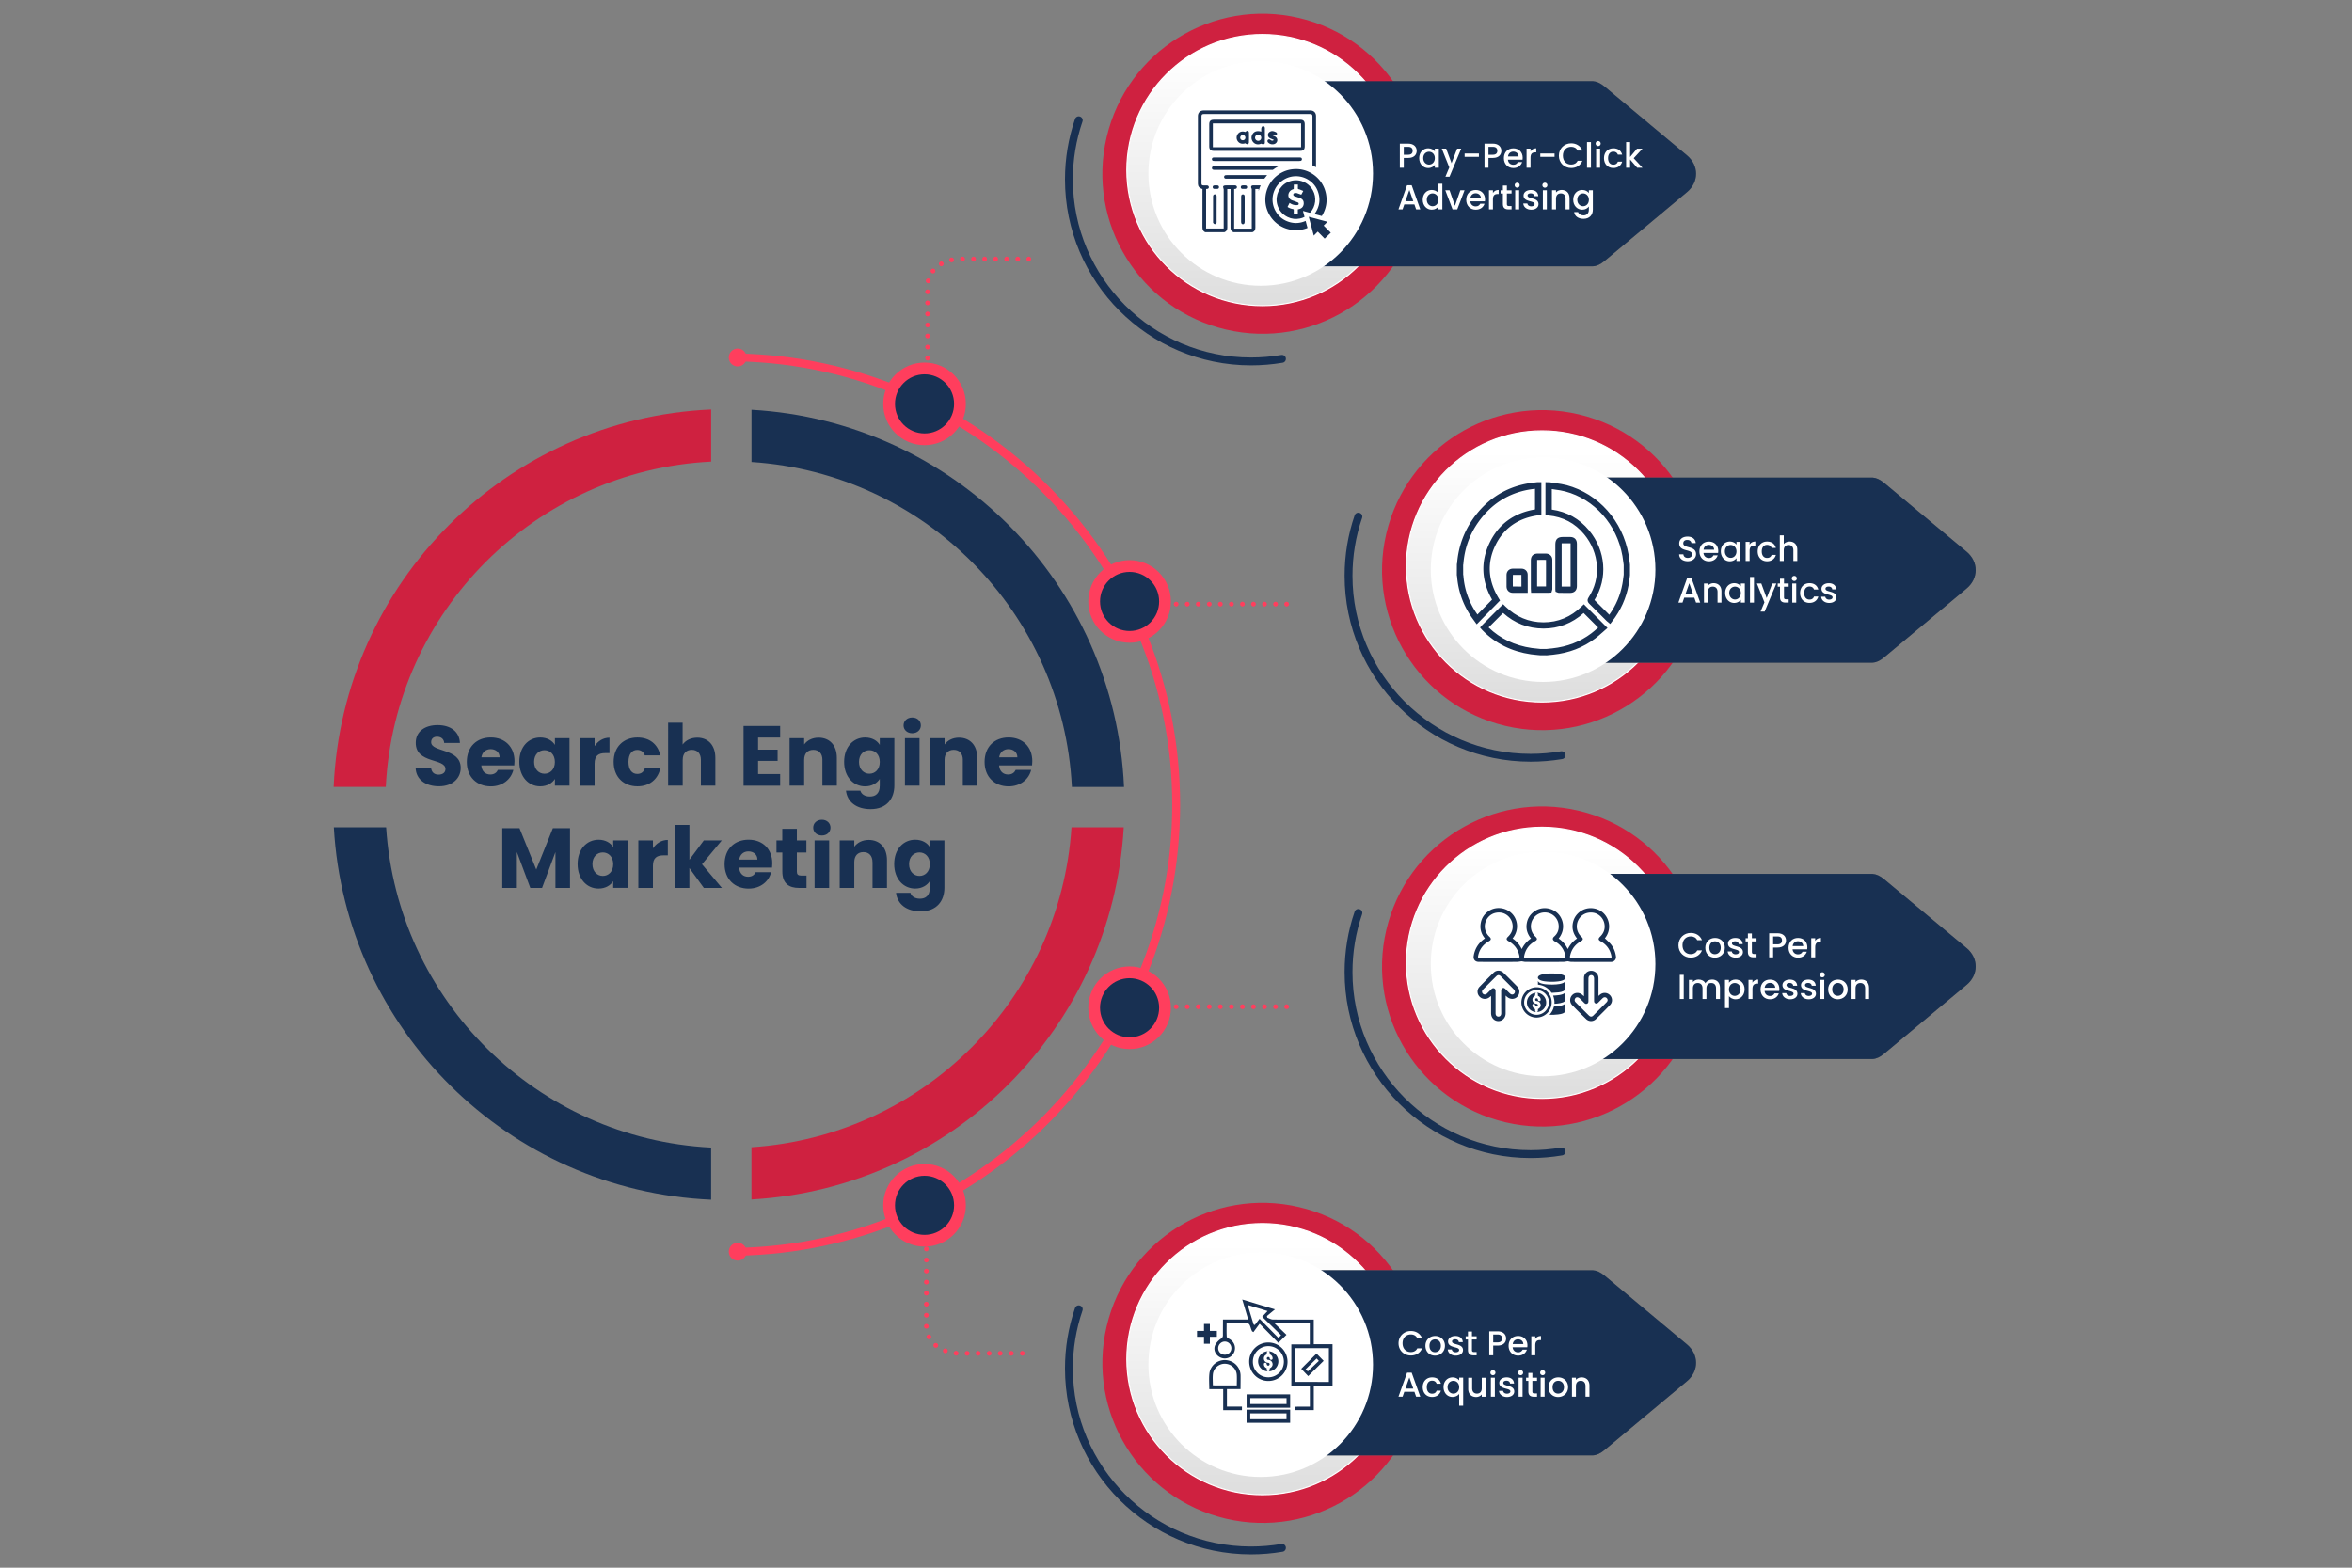 <svg version="1.0" id="Layer_1" xmlns="http://www.w3.org/2000/svg" x="0" y="0" viewBox="0 0 600 400" style="enable-background:new 0 0 600 400" xml:space="preserve"><rect x="0" y="0" width="600" height="400" fill="#808080" stroke="none"/><style>.st0{fill:#cf2140}.st1{fill:#183052}.st2{fill:#ff3e5d}.st4{fill:none;stroke:#ff3e5d;stroke-width:3;stroke-miterlimit:10}.st6{fill:#606060}.st7{fill:#fff}</style><path class="st0" d="M181.42 117.78v-13.3c-52.16 2.29-94.02 44.16-96.31 96.31h13.3c2.25-44.81 38.19-80.75 83.01-83.01z"/><path class="st1" d="M273.44 200.8h13.3c-2.27-51.73-43.47-93.34-95.03-96.25v13.33c44.21 2.88 79.48 38.53 81.73 82.92zM98.5 211.08H85.16c2.92 51.56 44.52 92.76 96.25 95.03v-13.3c-44.38-2.24-80.03-37.52-82.91-81.73z"/><path class="st0" d="M191.7 292.72v13.33c51.13-2.89 92.07-43.83 94.97-94.97h-13.33c-2.86 43.78-37.85 78.78-81.64 81.64z"/><path class="st2" d="m188.09 320.41-.04-2.01c61.2-1.13 110.99-51.87 110.99-113.1S249.25 93.33 188.05 92.2l.04-2.01c30.3.56 58.69 12.79 79.95 34.42 21.29 21.66 33.01 50.32 33.01 80.7 0 30.38-11.72 59.03-33.01 80.7-21.26 21.62-49.65 33.84-79.95 34.4z"/><path class="st2" d="M188.13 93.49a2.27 2.27 0 0 1-2.21-2.33 2.27 2.27 0 0 1 2.33-2.21 2.27 2.27 0 0 1 2.21 2.33 2.282 2.282 0 0 1-2.33 2.21zm0 223.61a2.27 2.27 0 0 0-2.21 2.33 2.27 2.27 0 0 0 2.33 2.21 2.27 2.27 0 0 0 2.21-2.33 2.282 2.282 0 0 0-2.33-2.21z"/><path class="st1" d="M111.97 200.63c-3.28 0-5.84-1.63-5.95-4.72h3.95c.11 1.17.85 1.74 1.89 1.74 1.09 0 1.78-.54 1.78-1.43 0-2.82-7.63-1.3-7.58-6.71 0-2.89 2.37-4.5 5.56-4.5 3.32 0 5.56 1.65 5.71 4.56h-4.02c-.06-.98-.76-1.56-1.76-1.59-.89-.02-1.56.43-1.56 1.39 0 2.65 7.54 1.46 7.54 6.56 0 2.57-1.99 4.7-5.56 4.7zm13.24.02c-3.56 0-6.13-2.39-6.13-6.24s2.52-6.24 6.13-6.24c3.54 0 6.04 2.35 6.04 6.04 0 .35-.02.72-.06 1.09h-8.41c.13 1.59 1.11 2.32 2.3 2.32 1.04 0 1.63-.52 1.93-1.17h3.95c-.58 2.38-2.73 4.2-5.75 4.2zm-2.41-7.41h4.65c0-1.33-1.04-2.09-2.28-2.09-1.22.01-2.16.74-2.37 2.09zm15.02-5.06c1.8 0 3.09.83 3.74 1.89v-1.72h3.72v12.12h-3.72v-1.72c-.67 1.06-1.96 1.89-3.76 1.89-2.96 0-5.32-2.43-5.32-6.26s2.36-6.2 5.34-6.2zm1.08 3.24c-1.39 0-2.65 1.04-2.65 2.98s1.26 3.02 2.65 3.02c1.41 0 2.65-1.06 2.65-3s-1.24-3-2.65-3zm12.78 9.06h-3.72v-12.12h3.72v2.02c.85-1.28 2.17-2.15 3.8-2.15v3.93h-1.02c-1.76 0-2.78.61-2.78 2.69v5.63zm10.94-12.3c3.04 0 5.19 1.67 5.82 4.56h-3.95c-.3-.85-.91-1.39-1.93-1.39-1.33 0-2.24 1.04-2.24 3.06s.91 3.06 2.24 3.06c1.02 0 1.61-.5 1.93-1.39h3.95c-.63 2.8-2.78 4.56-5.82 4.56-3.56 0-6.08-2.39-6.08-6.24-.01-3.81 2.51-6.22 6.08-6.22zm7.8-3.78h3.72v5.58c.74-1.04 2.06-1.76 3.74-1.76 2.76 0 4.61 1.91 4.61 5.17v7.08h-3.69v-6.58c0-1.65-.91-2.56-2.32-2.56s-2.32.91-2.32 2.56v6.58h-3.72V184.4zm28.6 3.8h-5.63v3.08h4.98v2.87h-4.98v3.35h5.63v2.98h-9.34v-15.25h9.34v2.97zm10.78 5.69c0-1.65-.91-2.56-2.33-2.56s-2.33.91-2.33 2.56v6.58h-3.72v-12.12h3.72v1.61c.74-1.02 2.04-1.74 3.67-1.74 2.8 0 4.67 1.91 4.67 5.17v7.08h-3.69v-6.58zm10.89-5.71c1.78 0 3.09.8 3.74 1.89v-1.72h3.72v12.1c0 3.24-1.87 6-6.06 6-3.61 0-5.95-1.83-6.28-4.71h3.67c.24.91 1.15 1.5 2.43 1.5 1.41 0 2.52-.74 2.52-2.78v-1.72c-.67 1.06-1.96 1.91-3.74 1.91-2.98 0-5.35-2.43-5.35-6.26s2.38-6.21 5.35-6.21zm1.09 3.24c-1.39 0-2.65 1.04-2.65 2.98s1.26 3.02 2.65 3.02c1.41 0 2.65-1.06 2.65-3s-1.24-3-2.65-3zm8.72-6.33c0-1.13.89-2.02 2.22-2.02 1.3 0 2.19.89 2.19 2.02 0 1.11-.89 2-2.19 2-1.33 0-2.22-.89-2.22-2zm.35 3.26h3.72v12.12h-3.72v-12.12zm14.77 5.54c0-1.65-.91-2.56-2.33-2.56s-2.33.91-2.33 2.56v6.58h-3.72v-12.12h3.72v1.61c.74-1.02 2.04-1.74 3.67-1.74 2.8 0 4.67 1.91 4.67 5.17v7.08h-3.69v-6.58zm11.68 6.76c-3.56 0-6.13-2.39-6.13-6.24s2.52-6.24 6.13-6.24c3.54 0 6.04 2.35 6.04 6.04 0 .35-.02.72-.06 1.09h-8.41c.13 1.59 1.11 2.32 2.3 2.32 1.04 0 1.63-.52 1.93-1.17h3.95c-.58 2.38-2.73 4.2-5.75 4.2zm-2.42-7.41h4.65c0-1.33-1.04-2.09-2.28-2.09-1.21.01-2.15.74-2.37 2.09zm-126.75 18.07h4.39l4.28 10.56 4.24-10.56h4.37v15.25h-3.72v-9.15l-3.41 9.15h-3l-3.43-9.17v9.17h-3.72v-15.25zm24.56 2.95c1.8 0 3.09.83 3.74 1.89v-1.72h3.72v12.12h-3.72v-1.72c-.67 1.06-1.96 1.89-3.76 1.89-2.96 0-5.32-2.43-5.32-6.26s2.37-6.2 5.34-6.2zm1.09 3.24c-1.39 0-2.65 1.04-2.65 2.98s1.26 3.02 2.65 3.02c1.41 0 2.65-1.07 2.65-3s-1.24-3-2.65-3zm12.78 9.06h-3.72v-12.12h3.72v2.02c.85-1.28 2.17-2.15 3.8-2.15v3.93h-1.02c-1.76 0-2.78.61-2.78 2.69v5.63zm5.59-16.08h3.72v8.89l3.67-4.93h4.58l-5.04 6.08 5.08 6.04h-4.61l-3.69-5.08v5.08h-3.72v-16.08zm18.82 16.25c-3.56 0-6.13-2.39-6.13-6.24s2.52-6.24 6.13-6.24c3.54 0 6.04 2.35 6.04 6.04 0 .35-.02.72-.06 1.09h-8.41c.13 1.59 1.11 2.33 2.3 2.33 1.04 0 1.63-.52 1.93-1.17h3.95c-.58 2.37-2.73 4.19-5.75 4.19zm-2.41-7.4h4.65c0-1.33-1.04-2.09-2.28-2.09-1.22 0-2.15.74-2.37 2.09zm11-1.81h-1.48v-3.09h1.48v-2.96h3.72v2.96h2.43v3.09h-2.43v4.87c0 .72.3 1.02 1.13 1.02h1.33v3.15h-1.89c-2.52 0-4.28-1.06-4.28-4.21v-4.83zm7.89-6.34c0-1.13.89-2.02 2.22-2.02 1.3 0 2.19.89 2.19 2.02 0 1.11-.89 2-2.19 2-1.33 0-2.22-.89-2.22-2zm.35 3.26h3.72v12.12h-3.72v-12.12zm14.77 5.54c0-1.65-.91-2.56-2.32-2.56s-2.32.91-2.32 2.56v6.58h-3.72v-12.12h3.72v1.61c.74-1.02 2.04-1.74 3.67-1.74 2.8 0 4.67 1.91 4.67 5.17v7.08h-3.69v-6.58zm10.89-5.72c1.78 0 3.09.8 3.74 1.89v-1.72h3.72v12.1c0 3.24-1.87 6-6.06 6-3.61 0-5.95-1.83-6.28-4.72h3.67c.24.91 1.15 1.5 2.43 1.5 1.41 0 2.52-.74 2.52-2.78v-1.72c-.67 1.06-1.96 1.91-3.74 1.91-2.98 0-5.35-2.43-5.35-6.26s2.38-6.2 5.35-6.2zm1.09 3.24c-1.39 0-2.65 1.04-2.65 2.98s1.26 3.02 2.65 3.02c1.41 0 2.65-1.07 2.65-3s-1.24-3-2.65-3z"/><circle cx="235.85" cy="307.54" r="9.04" style="fill:#183052;stroke:#ff3e5d;stroke-width:3;stroke-miterlimit:10"/><circle class="st1" cx="288.16" cy="153.46" r="9.04"/><circle class="st4" cx="288.16" cy="153.46" r="9.04"/><circle class="st1" cx="235.85" cy="103.05" r="9.04"/><circle class="st4" cx="235.85" cy="103.05" r="9.04"/><circle class="st1" cx="288.16" cy="257.13" r="9.04"/><circle class="st4" cx="288.16" cy="257.13" r="9.04"/><path class="st2" d="M260.2 345.31c0-.33.27-.6.6-.6.33 0 .6.27.6.6 0 .33-.27.6-.6.6-.33 0-.6-.27-.6-.6zm-2.82 0c0-.33.27-.6.6-.6.33 0 .6.27.6.6 0 .33-.27.6-.6.6-.33 0-.6-.27-.6-.6zm-2.82 0c0-.33.27-.6.6-.6.33 0 .6.27.6.6 0 .33-.27.6-.6.6-.33 0-.6-.27-.6-.6zm-2.81 0c0-.33.27-.6.6-.6.33 0 .6.27.6.6 0 .33-.27.6-.6.6-.33 0-.6-.27-.6-.6zm-2.82 0c0-.33.27-.6.6-.6.33 0 .6.27.6.6 0 .33-.27.6-.6.6-.33 0-.6-.27-.6-.6zm-2.82 0c0-.33.27-.6.6-.6.33 0 .6.27.6.6 0 .33-.27.6-.6.6-.33 0-.6-.27-.6-.6zm-2.26.57a.603.603 0 0 1-.56-.64.606.606 0 1 1 1.21.09.6.6 0 0 1-.6.56c-.02-.01-.03-.01-.05-.01zm-2.91-.64a.606.606 0 0 1-.35-.78c.12-.31.47-.47.78-.35a.605.605 0 0 1-.22 1.17c-.07 0-.14-.01-.21-.04zm-2.6-1.49a.604.604 0 1 1 .77-.93c.26.21.29.59.08.85-.12.15-.29.22-.47.22a.682.682 0 0 1-.38-.14zm-1.92-2.37c-.15-.3-.03-.66.27-.81.3-.15.66-.03.81.27.15.3.03.66-.27.81a.609.609 0 0 1-.81-.27zm-.7-2.98c0-.33.27-.6.6-.6.33 0 .6.27.6.6 0 .33-.27.6-.6.6-.33 0-.6-.27-.6-.6zm0-2.82c0-.33.27-.6.6-.6.33 0 .6.27.6.6 0 .33-.27.6-.6.6-.33 0-.6-.27-.6-.6zm0-2.82c0-.33.27-.6.6-.6.33 0 .6.27.6.6 0 .33-.27.6-.6.6a.59.59 0 0 1-.6-.6zm0-2.81c0-.33.27-.6.6-.6.33 0 .6.27.6.6 0 .33-.27.6-.6.6-.33 0-.6-.27-.6-.6zm0-2.82c0-.33.27-.6.6-.6.33 0 .6.27.6.6 0 .33-.27.6-.6.6-.33 0-.6-.27-.6-.6zm0-2.82c0-.33.27-.6.6-.6.33 0 .6.27.6.6 0 .33-.27.6-.6.6-.33 0-.6-.27-.6-.6zm0-2.82c0-.33.27-.6.6-.6.33 0 .6.27.6.6 0 .33-.27.6-.6.6a.59.59 0 0 1-.6-.6zm0-2.81c0-.33.27-.6.6-.6.33 0 .6.27.6.6 0 .33-.27.6-.6.6-.33 0-.6-.27-.6-.6zm.31-227.31c0-.33.27-.6.6-.6.33 0 .6.27.6.6 0 .33-.27.6-.6.6-.33 0-.6-.27-.6-.6zm0-2.82c0-.33.27-.6.6-.6.33 0 .6.27.6.6 0 .33-.27.6-.6.6-.33 0-.6-.27-.6-.6zm0-2.82c0-.33.27-.6.6-.6.33 0 .6.27.6.6 0 .33-.27.6-.6.6a.59.59 0 0 1-.6-.6zm0-2.81c0-.33.27-.6.6-.6.33 0 .6.27.6.6 0 .33-.27.6-.6.6-.33 0-.6-.27-.6-.6zm0-2.82c0-.33.27-.6.6-.6.33 0 .6.27.6.6 0 .33-.27.6-.6.6-.33 0-.6-.27-.6-.6zm0-2.82c0-.33.27-.6.6-.6.33 0 .6.27.6.6 0 .33-.27.6-.6.6a.59.59 0 0 1-.6-.6zm0-2.82c0-.33.27-.6.6-.6.33 0 .6.27.6.6 0 .33-.27.6-.6.6a.59.59 0 0 1-.6-.6zm.62-2.21a.6.6 0 0 1-.46-.72.6.6 0 0 1 .72-.46.6.6 0 0 1 .46.72c-.06.28-.31.48-.59.48-.05-.01-.09-.01-.13-.02zm.97-2.63a.604.604 0 0 1-.09-.85.605.605 0 0 1 .95.75c-.12.15-.29.23-.47.23-.14 0-.28-.04-.39-.13zm1.99-1.99a.606.606 0 0 1 .22-.83c.29-.17.66-.07.82.22a.606.606 0 0 1-.53.91c-.2 0-.4-.1-.51-.3zm2.55-1.18a.6.6 0 0 1 .46-.72.6.6 0 0 1 .72.46.6.6 0 0 1-.46.72c-.04.01-.09.02-.13.02a.619.619 0 0 1-.59-.48zm19.68-.36c0-.33.27-.6.6-.6.33 0 .6.27.6.6 0 .33-.27.6-.6.6-.33 0-.6-.27-.6-.6zm-2.81 0c0-.33.27-.6.6-.6.33 0 .6.27.6.6 0 .33-.27.6-.6.6-.33 0-.6-.27-.6-.6zm-2.82 0c0-.33.27-.6.6-.6.33 0 .6.27.6.6 0 .33-.27.6-.6.6-.33 0-.6-.27-.6-.6zm-2.82 0c0-.33.27-.6.6-.6.33 0 .6.27.6.6 0 .33-.27.6-.6.6-.33 0-.6-.27-.6-.6zm-2.81 0c0-.33.27-.6.6-.6.33 0 .6.27.6.6 0 .33-.27.6-.6.6-.34 0-.6-.27-.6-.6zm-2.82 0c0-.33.27-.6.6-.6.33 0 .6.27.6.6 0 .33-.27.6-.6.6-.33 0-.6-.27-.6-.6zm-2.82 0c0-.33.27-.6.6-.6.33 0 .6.27.6.6 0 .33-.27.6-.6.6-.33 0-.6-.27-.6-.6zm82.68 88.05c0-.33.27-.6.6-.6.33 0 .6.27.6.6 0 .33-.27.6-.6.6-.34 0-.6-.27-.6-.6zm-2.82 0c0-.33.27-.6.6-.6.33 0 .6.27.6.6 0 .33-.27.6-.6.6-.33 0-.6-.27-.6-.6zm-2.82 0c0-.33.27-.6.6-.6.33 0 .6.27.6.6 0 .33-.27.6-.6.6-.33 0-.6-.27-.6-.6zm-2.82 0c0-.33.27-.6.6-.6.33 0 .6.27.6.6 0 .33-.27.6-.6.6-.33 0-.6-.27-.6-.6zm-2.81 0c0-.33.27-.6.6-.6.33 0 .6.27.6.6 0 .33-.27.6-.6.6-.33 0-.6-.27-.6-.6zm-2.82 0c0-.33.27-.6.6-.6.33 0 .6.27.6.6 0 .33-.27.6-.6.6-.33 0-.6-.27-.6-.6zm-2.82 0c0-.33.27-.6.6-.6.33 0 .6.27.6.6 0 .33-.27.6-.6.6-.33 0-.6-.27-.6-.6zm-2.82 0c0-.33.27-.6.6-.6.33 0 .6.27.6.6 0 .33-.27.6-.6.6-.33 0-.6-.27-.6-.6zm-2.81 0c0-.33.27-.6.6-.6.33 0 .6.27.6.6 0 .33-.27.6-.6.6-.33 0-.6-.27-.6-.6zm-2.82 0c0-.33.27-.6.6-.6.33 0 .6.27.6.6 0 .33-.27.6-.6.6-.33 0-.6-.27-.6-.6zm-2.82 0c0-.33.27-.6.6-.6.33 0 .6.27.6.6 0 .33-.27.6-.6.6-.33 0-.6-.27-.6-.6zm28.18 102.72c0-.33.27-.6.6-.6.33 0 .6.27.6.6 0 .33-.27.6-.6.6-.34 0-.6-.27-.6-.6zm-2.82 0c0-.33.27-.6.6-.6.33 0 .6.27.6.6 0 .33-.27.6-.6.6-.33 0-.6-.27-.6-.6zm-2.82 0c0-.33.27-.6.6-.6.33 0 .6.27.6.6 0 .33-.27.6-.6.6-.33 0-.6-.27-.6-.6zm-2.82 0c0-.33.27-.6.6-.6.33 0 .6.27.6.6 0 .33-.27.6-.6.6-.33 0-.6-.27-.6-.6zm-2.81 0c0-.33.27-.6.6-.6.33 0 .6.27.6.6 0 .33-.27.6-.6.6-.33 0-.6-.27-.6-.6zm-2.82 0c0-.33.27-.6.6-.6.33 0 .6.27.6.6 0 .33-.27.6-.6.6-.33 0-.6-.27-.6-.6zm-2.82 0c0-.33.27-.6.6-.6.33 0 .6.27.6.6 0 .33-.27.6-.6.6-.33 0-.6-.27-.6-.6zm-2.82 0c0-.33.27-.6.6-.6.33 0 .6.27.6.6 0 .33-.27.6-.6.6-.33 0-.6-.27-.6-.6zm-2.81 0c0-.33.27-.6.6-.6.33 0 .6.27.6.6 0 .33-.27.6-.6.6-.33 0-.6-.27-.6-.6zm-2.82 0c0-.33.27-.6.6-.6.33 0 .6.27.6.6 0 .33-.27.6-.6.6-.33 0-.6-.27-.6-.6zm-2.82 0c0-.33.27-.6.6-.6.33 0 .6.27.6.6 0 .33-.27.6-.6.6-.33 0-.6-.27-.6-.6z"/><path class="st1" d="M390.46 194.35c-26.16 0-47.45-21.29-47.45-47.45 0-5.28.86-10.47 2.56-15.41.18-.53.75-.81 1.28-.62.53.18.81.75.62 1.28-1.63 4.74-2.45 9.7-2.45 14.76 0 25.05 20.38 45.44 45.44 45.44 2.59 0 5.19-.22 7.73-.65.55-.09 1.07.27 1.16.82.09.55-.27 1.07-.82 1.16-2.65.44-5.36.67-8.07.67z"/><circle transform="rotate(-76.803 393.39 145.46)" class="st0" cx="393.38" cy="145.47" r="40.83"/><linearGradient id="SVGID_1_" gradientUnits="userSpaceOnUse" x1="393.378" y1="115.137" x2="393.378" y2="196.3"><stop offset="0" style="stop-color:#fff"/><stop offset="1" style="stop-color:#d5d5d5"/></linearGradient><circle cx="393.38" cy="144.52" r="34.59" style="fill:url(#SVGID_1_);stroke:#fff;stroke-width:.287;stroke-miterlimit:10"/><path class="st6" d="m501.68 140.77-21.02-17.55c-1.07-.89-2.07-1.32-2.92-1.36v-.01h-83.59v47.23h83.59v-.01c.85-.03 1.85-.46 2.92-1.36l21.02-17.55c3.09-2.58 3.09-6.81 0-9.39z"/><circle class="st6" cx="394.14" cy="145.47" r="23.62"/><path class="st1" d="m501.68 140.77-21.02-17.55c-1.07-.89-2.07-1.32-2.92-1.36v-.01h-83.59v47.23h83.59v-.01c.85-.03 1.85-.46 2.92-1.36l21.02-17.55c3.09-2.58 3.09-6.81 0-9.39z"/><circle class="st7" cx="394.14" cy="145.47" r="23.62"/><path class="st7" d="M430.54 143.2c-1.23 0-2.18-.67-2.18-1.76h1.08c.04.5.4.91 1.1.91.71 0 1.11-.38 1.11-.9 0-1.49-3.27-.52-3.27-2.79 0-1.08.86-1.75 2.12-1.75 1.18 0 2.01.62 2.1 1.67h-1.11c-.04-.42-.4-.8-1.04-.81-.58-.02-1.04.27-1.04.86 0 1.39 3.26.52 3.26 2.77 0 .91-.75 1.8-2.13 1.8zm5.42.02c-1.4 0-2.43-.99-2.43-2.52s.99-2.51 2.43-2.51c1.39 0 2.37.96 2.37 2.4 0 .17-.01.33-.04.5h-3.73c.07.81.65 1.29 1.39 1.29.62 0 .96-.3 1.15-.68h1.09c-.26.83-1.03 1.52-2.23 1.52zm-1.38-2.96h2.7c-.02-.75-.61-1.23-1.36-1.23-.68 0-1.23.46-1.34 1.23zm6.71-2.08c.82 0 1.39.39 1.69.79v-.71H444v4.88h-1.02v-.73c-.31.42-.89.81-1.71.81-1.26 0-2.28-1.04-2.28-2.54s1.02-2.5 2.3-2.5zm.21.88c-.75 0-1.48.57-1.48 1.62s.73 1.66 1.48 1.66c.76 0 1.48-.59 1.48-1.65 0-1.04-.72-1.63-1.48-1.63zm4.83 4.08h-1.01v-4.88h1.01v.71c.28-.49.77-.79 1.46-.79v1.04h-.26c-.74 0-1.2.31-1.2 1.35v2.57zm4.45-4.96c1.2 0 1.97.59 2.25 1.62h-1.09c-.17-.47-.56-.77-1.16-.77-.81 0-1.35.6-1.35 1.66 0 1.07.54 1.67 1.35 1.67.6 0 .97-.27 1.16-.77h1.09c-.27.96-1.05 1.62-2.25 1.62-1.4 0-2.39-.99-2.39-2.52 0-1.52.99-2.51 2.39-2.51zm3.25-1.59h1.01v2.24c.34-.41.88-.65 1.51-.65 1.09 0 1.94.72 1.94 2.08v2.88h-1v-2.73c0-.89-.49-1.35-1.22-1.35-.74 0-1.23.46-1.23 1.35v2.73h-1.01v-6.55zm-21.8 15.91h-2.58l-.44 1.26h-1.05l2.2-6.16h1.17l2.2 6.16h-1.06l-.44-1.26zm-1.29-3.68-1.01 2.86h2.01l-1-2.86zm7.21 2.21c0-.89-.49-1.35-1.22-1.35-.74 0-1.23.46-1.23 1.35v2.73h-1.01v-4.88h1.01v.56c.33-.4.87-.64 1.45-.64 1.14 0 2 .72 2 2.08v2.88h-1v-2.73zm4.25-2.23c.82 0 1.39.39 1.69.79v-.71h1.02v4.88h-1.02v-.73c-.31.42-.89.81-1.71.81-1.27 0-2.28-1.04-2.28-2.54-.01-1.51 1.01-2.5 2.3-2.5zm.21.88c-.75 0-1.48.57-1.48 1.62s.73 1.66 1.48 1.66c.76 0 1.48-.59 1.48-1.65 0-1.04-.72-1.63-1.48-1.63zm3.82-2.47h1.01v6.55h-1.01v-6.55zm5.68 1.67h1.04l-2.99 7.17h-1.04l.99-2.37-1.92-4.8h1.12l1.37 3.72 1.43-3.72zm1.97.82h-.58v-.82h.58v-1.21h1.02v1.21h1.19v.82h-1.19v2.7c0 .36.14.51.57.51h.62v.84h-.8c-.87 0-1.41-.36-1.41-1.35v-2.7zm3-2.11c0-.36.28-.65.65-.65.35 0 .64.28.64.65s-.28.65-.64.65a.649.649 0 0 1-.65-.65zm.13 1.29h1.01v4.88h-1.01v-4.88zm4.39-.08c1.2 0 1.97.59 2.25 1.62h-1.09c-.17-.47-.56-.77-1.16-.77-.81 0-1.35.6-1.35 1.66 0 1.07.54 1.67 1.35 1.67.6 0 .97-.27 1.16-.77h1.09c-.27.96-1.05 1.62-2.25 1.62-1.4 0-2.39-.99-2.39-2.52 0-1.52.99-2.51 2.39-2.51zm5.03 5.04c-1.17 0-1.99-.69-2.04-1.58h1.04c.04.4.42.73.97.73.58 0 .89-.25.89-.58 0-.96-2.83-.41-2.83-2.19 0-.78.73-1.41 1.88-1.41 1.11 0 1.83.59 1.88 1.57h-1.01c-.04-.42-.36-.72-.91-.72-.54 0-.82.22-.82.55 0 .98 2.75.43 2.8 2.19.01.82-.7 1.44-1.85 1.44z"/><path class="st1" d="M390.46 295.48c-26.16 0-47.45-21.29-47.45-47.45 0-5.28.86-10.47 2.56-15.42.18-.53.75-.81 1.28-.62.53.18.81.75.62 1.28-1.63 4.74-2.45 9.7-2.45 14.76 0 25.05 20.38 45.44 45.44 45.44 2.59 0 5.19-.22 7.73-.65.55-.09 1.07.27 1.16.82.09.55-.27 1.07-.82 1.16-2.65.45-5.36.68-8.07.68z"/><circle transform="rotate(-76.803 393.393 246.593)" class="st0" cx="393.38" cy="246.6" r="40.83"/><linearGradient id="SVGID_2_" gradientUnits="userSpaceOnUse" x1="393.378" y1="216.269" x2="393.378" y2="297.432"><stop offset="0" style="stop-color:#fff"/><stop offset="1" style="stop-color:#d5d5d5"/></linearGradient><circle cx="393.38" cy="245.66" r="34.59" style="fill:url(#SVGID_2_);stroke:#fff;stroke-width:.287;stroke-miterlimit:10"/><path class="st6" d="m501.68 241.9-21.02-17.55c-1.07-.89-2.07-1.32-2.92-1.36v-.01h-83.59v47.23h83.59v-.01c.85-.03 1.85-.46 2.92-1.36l21.02-17.55c3.09-2.58 3.09-6.81 0-9.39z"/><circle class="st6" cx="394.14" cy="246.6" r="23.62"/><path class="st1" d="m501.68 241.9-21.02-17.55c-1.07-.89-2.07-1.32-2.92-1.36v-.01h-83.59v47.23h83.59v-.01c.85-.03 1.85-.46 2.92-1.36l21.02-17.55c3.09-2.58 3.09-6.81 0-9.39z"/><circle class="st7" cx="394.14" cy="246.6" r="23.62"/><path class="st7" d="M431.32 238.04c1.28 0 2.39.65 2.86 1.85h-1.21c-.33-.66-.91-.96-1.65-.96-1.22 0-2.11.87-2.11 2.26s.88 2.27 2.11 2.27c.73 0 1.32-.31 1.65-.96h1.21c-.47 1.2-1.58 1.84-2.86 1.84-1.74 0-3.14-1.29-3.14-3.14 0-1.86 1.41-3.16 3.14-3.16zm6.15 6.31c-1.39 0-2.44-.99-2.44-2.52s1.1-2.51 2.49-2.51 2.49.98 2.49 2.51-1.14 2.52-2.54 2.52zm0-.88c.75 0 1.5-.54 1.5-1.65s-.72-1.64-1.47-1.64c-.76 0-1.44.53-1.44 1.64s.65 1.65 1.41 1.65zm5.31.88c-1.17 0-1.99-.69-2.04-1.58h1.04c.04.4.42.73.97.73.58 0 .89-.25.89-.58 0-.96-2.83-.41-2.83-2.19 0-.78.73-1.41 1.88-1.41 1.11 0 1.83.59 1.88 1.57h-1.01c-.04-.42-.36-.72-.91-.72-.54 0-.82.22-.82.55 0 .98 2.75.43 2.8 2.19.01.82-.7 1.44-1.85 1.44zm3.11-4.14h-.58v-.82h.58v-1.21h1.02v1.21h1.19v.82h-1.19v2.7c0 .36.14.51.57.51h.62v.84h-.8c-.87 0-1.41-.36-1.41-1.35v-2.7zm7.56 1.56h-1.12v2.5h-1.01v-6.15h2.12c1.46 0 2.18.83 2.18 1.83.01.88-.57 1.82-2.17 1.82zm0-.82c.79 0 1.14-.38 1.14-1 0-.64-.35-1.01-1.14-1.01h-1.12v2.01h1.12zm5.24 3.4c-1.4 0-2.43-.99-2.43-2.52s.99-2.51 2.43-2.51c1.39 0 2.37.96 2.37 2.4 0 .17-.01.33-.04.5h-3.73c.07.81.65 1.29 1.39 1.29.62 0 .96-.3 1.15-.68h1.09c-.27.84-1.04 1.52-2.23 1.52zm-1.38-2.96h2.7c-.02-.75-.61-1.23-1.36-1.23-.69 0-1.24.46-1.34 1.23zm5.75 2.88h-1.01v-4.88h1.01v.71c.28-.49.77-.79 1.46-.79v1.04h-.26c-.74 0-1.2.31-1.2 1.35v2.57zm-34.54 4.47h1.01v6.15h-1.01v-6.15zm9.25 3.42c0-.89-.49-1.35-1.22-1.35-.74 0-1.23.46-1.23 1.35v2.73h-1v-2.73c0-.89-.49-1.35-1.22-1.35-.74 0-1.23.46-1.23 1.35v2.73h-1.01v-4.88h1.01v.56c.33-.4.86-.64 1.44-.64.77 0 1.42.33 1.75.96.3-.59.99-.96 1.7-.96 1.14 0 2.01.72 2.01 2.08v2.88h-1v-2.73zm4.99-2.23c1.28 0 2.29.99 2.29 2.5 0 1.5-1.01 2.54-2.29 2.54-.81 0-1.38-.41-1.7-.79v3.03h-1.01v-7.19h1.01v.72c.31-.42.9-.81 1.7-.81zm-.22.88c-.75 0-1.48.59-1.48 1.64 0 1.05.73 1.65 1.48 1.65.76 0 1.49-.61 1.49-1.66-.01-1.06-.73-1.63-1.49-1.63zm4.52 4.08h-1.01v-4.88h1.01v.71c.28-.49.77-.79 1.46-.79v1.04h-.26c-.74 0-1.2.31-1.2 1.35v2.57zm4.49.08c-1.4 0-2.43-.99-2.43-2.52s.99-2.51 2.43-2.51c1.39 0 2.37.96 2.37 2.4 0 .17-.01.33-.04.5h-3.73c.07.81.65 1.29 1.39 1.29.62 0 .96-.3 1.15-.68h1.09c-.27.84-1.04 1.52-2.23 1.52zm-1.38-2.96h2.7c-.02-.75-.61-1.23-1.36-1.23-.69 0-1.24.46-1.34 1.23zm6.51 2.96c-1.17 0-1.99-.69-2.04-1.58h1.04c.04.4.42.73.97.73.58 0 .89-.25.89-.58 0-.96-2.83-.41-2.83-2.19 0-.78.73-1.41 1.88-1.41 1.11 0 1.83.59 1.88 1.57h-1.01c-.04-.42-.36-.72-.91-.72-.54 0-.82.22-.82.55 0 .98 2.75.43 2.8 2.19.02.82-.7 1.44-1.85 1.44zm4.73 0c-1.17 0-1.99-.69-2.04-1.58h1.04c.04.4.42.73.97.73.58 0 .89-.25.89-.58 0-.96-2.83-.41-2.83-2.19 0-.78.73-1.41 1.88-1.41 1.11 0 1.83.59 1.88 1.57h-1.01c-.04-.42-.36-.72-.91-.72-.54 0-.82.22-.82.55 0 .98 2.75.43 2.8 2.19.01.82-.7 1.44-1.85 1.44zm2.82-6.25c0-.36.28-.65.65-.65.35 0 .64.28.64.65 0 .36-.28.65-.64.65-.37 0-.65-.29-.65-.65zm.13 1.29h1.01v4.88h-1.01v-4.88zm4.45 4.96c-1.39 0-2.44-.99-2.44-2.52s1.1-2.51 2.49-2.51 2.49.98 2.49 2.51-1.14 2.52-2.54 2.52zm0-.88c.75 0 1.5-.54 1.5-1.65s-.72-1.64-1.47-1.64c-.76 0-1.44.53-1.44 1.64s.65 1.65 1.41 1.65zm6.99-1.93c0-.89-.49-1.35-1.22-1.35-.74 0-1.23.46-1.23 1.35v2.73h-1.01v-4.88h1.01v.56c.33-.4.87-.64 1.45-.64 1.14 0 2 .72 2 2.08v2.88h-1v-2.73z"/><path class="st1" d="M319.13 396.61c-26.16 0-47.45-21.29-47.45-47.45 0-5.28.86-10.47 2.56-15.42.18-.53.75-.81 1.28-.62.53.18.81.75.62 1.28-1.63 4.74-2.45 9.7-2.45 14.76 0 25.05 20.38 45.44 45.44 45.44 2.59 0 5.19-.22 7.73-.65.55-.09 1.07.27 1.16.82.09.55-.27 1.07-.82 1.16-2.65.45-5.36.68-8.07.68z"/><circle transform="rotate(-76.803 322.063 347.729)" class="st0" cx="322.05" cy="347.73" r="40.83"/><linearGradient id="SVGID_3_" gradientUnits="userSpaceOnUse" x1="322.047" y1="317.401" x2="322.047" y2="398.564"><stop offset="0" style="stop-color:#fff"/><stop offset="1" style="stop-color:#d5d5d5"/></linearGradient><circle cx="322.05" cy="346.79" r="34.59" style="fill:url(#SVGID_3_);stroke:#fff;stroke-width:.287;stroke-miterlimit:10"/><path class="st6" d="m430.35 343.03-21.02-17.55c-1.07-.89-2.07-1.32-2.92-1.36v-.01h-83.59v47.23h83.59v-.01c.85-.03 1.85-.46 2.92-1.36l21.02-17.55c3.09-2.58 3.09-6.8 0-9.39z"/><circle class="st6" cx="322.81" cy="347.73" r="23.62"/><path class="st1" d="m430.35 343.03-21.02-17.55c-1.07-.89-2.07-1.32-2.92-1.36v-.01h-83.59v47.23h83.59v-.01c.85-.03 1.85-.46 2.92-1.36l21.02-17.55c3.09-2.58 3.09-6.8 0-9.39z"/><circle class="st7" cx="322.81" cy="347.73" r="23.62"/><path class="st7" d="M359.91 339.61c1.28 0 2.39.64 2.86 1.84h-1.21c-.33-.65-.91-.96-1.65-.96-1.22 0-2.11.86-2.11 2.25 0 1.38.88 2.25 2.11 2.25.74 0 1.32-.31 1.65-.96h1.21c-.47 1.2-1.58 1.83-2.86 1.83-1.73 0-3.14-1.29-3.14-3.12s1.41-3.13 3.14-3.13zm6.16 6.28c-1.39 0-2.44-.99-2.44-2.51 0-1.52 1.1-2.5 2.49-2.5s2.49.98 2.49 2.5c-.01 1.52-1.15 2.51-2.54 2.51zm0-.87c.75 0 1.5-.54 1.5-1.64s-.72-1.63-1.47-1.63c-.76 0-1.44.53-1.44 1.63s.64 1.64 1.41 1.64zm5.3.87c-1.17 0-1.99-.69-2.04-1.57h1.04c.04.4.42.72.97.72.58 0 .89-.25.89-.58 0-.95-2.83-.41-2.83-2.18 0-.78.73-1.4 1.88-1.4 1.11 0 1.83.59 1.88 1.56h-1.01c-.04-.42-.36-.71-.91-.71-.54 0-.82.22-.82.55 0 .98 2.75.43 2.8 2.18.01.81-.7 1.43-1.85 1.43zm3.11-4.11h-.58v-.82h.58v-1.21h1.02v1.21h1.19v.82h-1.19v2.69c0 .36.14.51.57.51h.62v.84h-.8c-.87 0-1.41-.36-1.41-1.35v-2.69zm7.56 1.55h-1.12v2.48h-1.01v-6.12h2.12c1.46 0 2.18.83 2.18 1.82.01.88-.57 1.82-2.17 1.82zm0-.82c.79 0 1.14-.38 1.14-1 0-.63-.35-1-1.14-1h-1.12v2h1.12zm5.24 3.38c-1.4 0-2.43-.99-2.43-2.51 0-1.52.99-2.5 2.43-2.5 1.39 0 2.37.96 2.37 2.39 0 .17-.01.33-.04.49h-3.73c.07.8.65 1.29 1.39 1.29.62 0 .96-.3 1.15-.68h1.09c-.27.84-1.04 1.52-2.23 1.52zm-1.38-2.94h2.7c-.02-.75-.61-1.22-1.36-1.22-.69 0-1.23.45-1.34 1.22zm5.75 2.86h-1.01v-4.85h1.01v.71c.28-.48.77-.78 1.46-.78v1.04h-.26c-.74 0-1.2.31-1.2 1.34v2.54zm-30.83 9.31h-2.58l-.44 1.25h-1.05l2.2-6.13h1.17l2.2 6.13h-1.06l-.44-1.25zm-1.29-3.66-1.01 2.84h2.01l-1-2.84zm5.8-.02c1.2 0 1.97.59 2.25 1.61h-1.09c-.17-.47-.56-.77-1.16-.77-.81 0-1.35.6-1.35 1.66 0 1.07.54 1.66 1.35 1.66.6 0 .97-.26 1.16-.77h1.09c-.27.95-1.05 1.61-2.25 1.61-1.4 0-2.39-.99-2.39-2.51 0-1.5.99-2.49 2.39-2.49zm5.23 0c.8 0 1.4.39 1.68.78v-.71h1.02v7.16h-1.02v-3.01c-.28.38-.89.78-1.72.78-1.26 0-2.27-1.03-2.27-2.53 0-1.48 1.02-2.47 2.31-2.47zm.2.88c-.75 0-1.48.56-1.48 1.61s.73 1.66 1.48 1.66c.76 0 1.48-.59 1.48-1.64 0-1.04-.71-1.63-1.48-1.63zm8.24 4.06h-1v-.58c-.32.41-.87.65-1.44.65-1.14 0-2.01-.71-2.01-2.07v-2.85h1v2.7c0 .89.49 1.35 1.22 1.35.74 0 1.23-.46 1.23-1.35v-2.7h1v4.85zm1.2-6.14c0-.36.28-.64.65-.64.35 0 .64.28.64.64s-.28.64-.64.64c-.37 0-.65-.28-.65-.64zm.13 1.28h1.01v4.85h-1.01v-4.85zm4.11 4.93c-1.17 0-1.99-.69-2.04-1.57h1.04c.04.4.42.72.97.72.58 0 .89-.25.89-.58 0-.95-2.83-.41-2.83-2.18 0-.78.73-1.4 1.88-1.4 1.11 0 1.83.59 1.88 1.56h-1.01c-.04-.42-.36-.71-.91-.71-.54 0-.82.22-.82.55 0 .98 2.75.43 2.8 2.18.02.82-.7 1.43-1.85 1.43zm2.82-6.21c0-.36.28-.64.65-.64.35 0 .64.28.64.64s-.28.64-.64.64a.64.64 0 0 1-.65-.64zm.14 1.28h1.01v4.85h-1.01v-4.85zm2.49.82h-.58v-.82h.58v-1.21h1.02v1.21h1.19v.82h-1.19v2.69c0 .36.14.51.57.51h.62v.84h-.8c-.87 0-1.41-.36-1.41-1.35v-2.69zm3-2.1c0-.36.28-.64.65-.64.35 0 .64.28.64.64s-.28.64-.64.64c-.37 0-.65-.28-.65-.64zm.13 1.28h1.01v4.85h-1.01v-4.85zm4.46 4.93c-1.39 0-2.44-.99-2.44-2.51 0-1.52 1.1-2.5 2.49-2.5s2.49.98 2.49 2.5c-.01 1.53-1.15 2.51-2.54 2.51zm0-.87c.75 0 1.5-.54 1.5-1.64s-.72-1.63-1.47-1.63c-.76 0-1.44.53-1.44 1.63s.64 1.64 1.41 1.64zm6.99-1.92c0-.89-.49-1.35-1.22-1.35-.74 0-1.23.46-1.23 1.35v2.71h-1.01v-4.85h1.01v.55c.33-.4.87-.63 1.45-.63 1.14 0 2 .71 2 2.07v2.86h-1v-2.71z"/><path class="st6" d="m430.35 39.64-21.02-17.55c-1.07-.89-2.07-1.32-2.92-1.36v-.01h-83.59v47.23h83.59v-.01c.85-.03 1.85-.46 2.92-1.36l21.02-17.55c3.09-2.58 3.09-6.81 0-9.39z"/><circle class="st6" cx="322.81" cy="44.33" r="23.62"/><path class="st1" d="M319.13 93.22c-26.16 0-47.45-21.29-47.45-47.45 0-5.28.86-10.47 2.56-15.41.18-.53.75-.81 1.28-.62.53.18.81.75.62 1.28-1.63 4.74-2.45 9.7-2.45 14.76 0 25.05 20.38 45.44 45.44 45.44 2.59 0 5.19-.22 7.73-.65.55-.09 1.07.27 1.16.82.09.55-.27 1.07-.82 1.16-2.65.44-5.36.67-8.07.67z"/><circle transform="rotate(-76.803 322.055 44.327)" class="st0" cx="322.05" cy="44.33" r="40.83"/><linearGradient id="SVGID_4_" gradientUnits="userSpaceOnUse" x1="322.047" y1="14.005" x2="322.047" y2="95.169"><stop offset="0" style="stop-color:#fff"/><stop offset="1" style="stop-color:#d5d5d5"/></linearGradient><circle cx="322.05" cy="43.39" r="34.59" style="fill:url(#SVGID_4_);stroke:#fff;stroke-width:.287;stroke-miterlimit:10"/><path class="st1" d="m430.35 39.64-21.02-17.55c-1.07-.89-2.07-1.32-2.92-1.36v-.01h-83.59v47.23h83.59v-.01c.85-.03 1.85-.46 2.92-1.36l21.02-17.55c3.09-2.58 3.09-6.81 0-9.39z"/><circle class="st7" cx="321.61" cy="44.26" r="28.65"/><circle class="st7" cx="393.65" cy="145.35" r="28.65"/><circle class="st7" cx="393.65" cy="245.97" r="28.65"/><circle class="st7" cx="321.61" cy="348.2" r="28.65"/><path class="st7" d="M359.23 40.3h-1.12v2.5h-1.01v-6.15h2.12c1.46 0 2.18.83 2.18 1.83.01.88-.57 1.82-2.17 1.82zm0-.82c.79 0 1.14-.38 1.14-1 0-.64-.35-1.01-1.14-1.01h-1.12v2.01h1.12zm5.11-1.64c.82 0 1.39.39 1.69.79v-.71h1.02v4.88h-1.02v-.73c-.31.42-.89.81-1.71.81-1.26 0-2.28-1.04-2.28-2.54s1.02-2.5 2.3-2.5zm.21.88c-.75 0-1.48.57-1.48 1.62s.73 1.66 1.48 1.66c.76 0 1.48-.59 1.48-1.65 0-1.04-.72-1.63-1.48-1.63zm7.17-.8h1.04l-2.99 7.17h-1.04l.99-2.37-1.92-4.8h1.12l1.37 3.72 1.43-3.72zm1.91 1.25h3.64v.85h-3.64v-.85zm7.2 1.13h-1.12v2.5h-1.01v-6.15h2.12c1.46 0 2.18.83 2.18 1.83 0 .88-.57 1.82-2.17 1.82zm0-.82c.79 0 1.14-.38 1.14-1 0-.64-.35-1.01-1.14-1.01h-1.12v2.01h1.12zm5.24 3.4c-1.4 0-2.43-.99-2.43-2.52s.99-2.51 2.43-2.51c1.39 0 2.37.96 2.37 2.4 0 .17-.01.33-.04.5h-3.73c.07.81.65 1.29 1.39 1.29.62 0 .96-.3 1.15-.68h1.09c-.27.84-1.04 1.52-2.23 1.52zm-1.38-2.96h2.7c-.02-.75-.61-1.23-1.36-1.23-.69 0-1.24.46-1.34 1.23zm5.75 2.88h-1.01v-4.88h1.01v.71c.28-.49.77-.79 1.46-.79v1.04h-.26c-.74 0-1.2.31-1.2 1.35v2.57zm2.49-3.63h3.64v.85h-3.64v-.85zm7.88-2.6c1.28 0 2.39.65 2.86 1.85h-1.21c-.33-.65-.91-.96-1.65-.96-1.22 0-2.11.87-2.11 2.26 0 1.39.88 2.27 2.11 2.27.74 0 1.32-.31 1.65-.96h1.21c-.47 1.2-1.58 1.84-2.86 1.84-1.73 0-3.14-1.29-3.14-3.14 0-1.86 1.41-3.16 3.14-3.16zm4.04-.32h1.01v6.55h-1.01v-6.55zm2.2.38c0-.36.28-.65.65-.65.35 0 .64.28.64.65s-.28.65-.64.65c-.37 0-.65-.29-.65-.65zm.13 1.29h1.01v4.88h-1.01v-4.88zm4.39-.08c1.2 0 1.97.59 2.25 1.62h-1.09c-.17-.47-.56-.77-1.16-.77-.81 0-1.35.6-1.35 1.66 0 1.07.54 1.67 1.35 1.67.6 0 .97-.27 1.16-.77h1.09c-.27.96-1.05 1.62-2.25 1.62-1.4 0-2.39-.99-2.39-2.52 0-1.52.99-2.51 2.39-2.51zm3.26-1.59h1.01v3.81l1.77-2.13h1.4l-2.25 2.44 2.25 2.43h-1.36l-1.81-2.1v2.1h-1.01v-6.55zm-54.01 15.91h-2.58l-.44 1.26h-1.05l2.2-6.16h1.17l2.2 6.16h-1.06l-.44-1.26zm-1.29-3.68-1.01 2.86h2.01l-1-2.86zm5.72-.02c.64 0 1.31.3 1.68.76v-2.35h1.02v6.55h-1.02v-.73c-.31.44-.89.81-1.69.81-1.28 0-2.3-1.04-2.3-2.54 0-1.51 1.02-2.5 2.31-2.5zm.21.88c-.75 0-1.48.57-1.48 1.62s.73 1.66 1.48 1.66c.76 0 1.48-.59 1.48-1.65-.01-1.04-.72-1.63-1.48-1.63zm4.32-.8 1.38 3.97 1.38-3.97h1.07l-1.86 4.88h-1.2l-1.85-4.88h1.08zm6.69 4.96c-1.4 0-2.43-.99-2.43-2.52s.99-2.51 2.43-2.51c1.39 0 2.37.96 2.37 2.4 0 .17-.01.33-.04.5h-3.73c.07.81.65 1.29 1.39 1.29.62 0 .96-.3 1.15-.68h1.09c-.26.84-1.03 1.52-2.23 1.52zm-1.38-2.96h2.7c-.02-.75-.61-1.23-1.36-1.23-.68 0-1.23.46-1.34 1.23zm5.76 2.88h-1.01v-4.88h1.01v.71c.28-.49.77-.79 1.46-.79v1.04h-.26c-.74 0-1.2.31-1.2 1.35v2.57zm2.54-4.05h-.58v-.82h.58v-1.21h1.02v1.21h1.19v.82h-1.19v2.7c0 .36.14.51.57.51h.62v.84h-.8c-.87 0-1.41-.36-1.41-1.35v-2.7zm3-2.12c0-.36.28-.65.65-.65.35 0 .64.28.64.65s-.28.65-.64.65-.65-.29-.65-.65zm.14 1.29h1.01v4.88h-1.01v-4.88zm4.1 4.96c-1.17 0-1.99-.69-2.04-1.58h1.04c.04.4.42.73.97.73.58 0 .89-.25.89-.58 0-.96-2.83-.41-2.83-2.19 0-.78.73-1.41 1.88-1.41 1.11 0 1.83.59 1.88 1.57h-1.01c-.04-.42-.36-.72-.91-.72-.54 0-.82.22-.82.55 0 .98 2.75.43 2.8 2.19.02.82-.7 1.44-1.85 1.44zm2.83-6.25c0-.36.28-.65.65-.65.35 0 .64.28.64.65s-.28.65-.64.65c-.37 0-.65-.29-.65-.65zm.13 1.29h1.01v4.88h-1.01v-4.88zm5.8 2.15c0-.89-.49-1.35-1.22-1.35-.74 0-1.23.46-1.23 1.35v2.73h-1.01v-4.88h1.01v.56c.33-.4.87-.64 1.45-.64 1.14 0 2 .72 2 2.08v2.88h-1v-2.73zm4.24-2.23c.8 0 1.39.37 1.69.79v-.71h1.02v4.96c0 1.33-.86 2.33-2.38 2.33-1.3 0-2.27-.65-2.39-1.73h1c.15.5.69.85 1.39.85.78 0 1.36-.48 1.36-1.45v-.81c-.31.42-.89.81-1.69.81-1.28 0-2.3-1.04-2.3-2.54 0-1.51 1.02-2.5 2.3-2.5zm.22.88c-.75 0-1.48.57-1.48 1.62s.73 1.66 1.48 1.66c.76 0 1.48-.59 1.48-1.65-.01-1.04-.72-1.63-1.48-1.63z"/><path class="st1" d="M385.86 239.46c1.01.68 1.78 1.55 2.34 2.7.57-1.13 1.33-2.02 2.36-2.7-.98-1.2-1.35-2.55-1.05-4.04.22-1.11.8-2.02 1.69-2.72 1.75-1.39 4.27-1.3 5.99.17 1.52 1.3 2.38 4.13.43 6.6.99.67 1.76 1.53 2.33 2.69.57-1.12 1.32-2.02 2.36-2.69-.99-1.24-1.38-2.61-1.03-4.15.25-1.08.82-1.96 1.69-2.64 1.75-1.36 4.23-1.27 5.93.16a4.755 4.755 0 0 1 .51 6.57c.48.47.99.9 1.43 1.41.8.93 1.24 2.04 1.4 3.25.09.68-.43 1.32-1.12 1.36-.24.02-.48.01-.72.01-3.16 0-6.33 0-9.49-.01-.28 0-.56-.08-.84-.13-.07-.01-.14-.02-.21-.01-.39.05-.77.14-1.16.14-3.17.01-6.35.01-9.52 0-.28 0-.56-.08-.84-.12-.07-.01-.14-.03-.21-.02-.42.05-.85.14-1.27.14-3.2.01-6.4.01-9.6 0-.96 0-1.47-.62-1.31-1.57.04-.21.07-.42.13-.63.39-1.48 1.21-2.67 2.44-3.58.09-.06.17-.13.28-.22-1.01-1.22-1.35-2.61-1.01-4.14.24-1.12.86-2.01 1.78-2.7 1.81-1.36 4.4-1.16 6.06.44 1.53 1.5 2.01 4.21.23 6.43zm19.93 4.88h4.92c.43 0 .44-.02.36-.42-.33-1.66-1.24-2.9-2.72-3.73-.65-.37-.68-.68-.14-1.21.96-.93 1.33-2.06 1.06-3.37-.31-1.49-1.57-2.62-3.03-2.76-1.62-.16-3.04.64-3.68 2.07a3.56 3.56 0 0 0 .84 4.08c.55.51.5.83-.16 1.2-1.45.81-2.35 2.04-2.7 3.67-.1.44-.06.49.42.49 1.62-.02 3.23-.02 4.83-.02zm-23.48 0h4.89c.45 0 .48-.05.39-.48-.35-1.64-1.26-2.87-2.73-3.69-.63-.35-.67-.68-.14-1.18 1-.97 1.38-2.14 1.05-3.5-.35-1.44-1.61-2.53-3.05-2.65-1.62-.14-3.02.67-3.65 2.12-.61 1.38-.26 3 .87 4.04.53.49.48.83-.15 1.18-1.46.82-2.38 2.04-2.71 3.69-.09.45-.08.47.38.47 1.62.01 3.24 0 4.85 0zm11.76 0c1.64 0 3.28-.01 4.92 0 .32 0 .42-.07.36-.41-.33-1.65-1.21-2.92-2.69-3.71-.61-.33-.71-.79-.17-1.27.95-.84 1.29-1.95 1.09-3.19a3.51 3.51 0 0 0-3.01-2.92c-1.59-.2-3.04.59-3.71 2.02a3.56 3.56 0 0 0 .82 4.12c.56.52.52.83-.14 1.2-1.46.82-2.37 2.05-2.71 3.7-.09.45-.08.46.4.46h4.84zm10.01 9.86c0-1.64-.01-3.17 0-4.7.02-1.43 1.59-2.28 2.81-1.53.63.39.89.98.89 1.7v4.45l.34-.3c.76-.67 1.87-.63 2.57.08.69.7.73 1.82.03 2.53-1.17 1.21-2.37 2.41-3.58 3.58-.72.7-1.81.69-2.53-.01-1.19-1.16-2.37-2.34-3.53-3.53-.72-.74-.69-1.88.02-2.6.69-.7 1.83-.71 2.59-.01.11.09.22.18.39.34zm1.13-1.68v2.91c0 .3-.07.55-.37.67-.29.12-.51-.02-.7-.22-.38-.38-.75-.77-1.15-1.14-.14-.13-.34-.24-.53-.27-.31-.05-.56.1-.69.4-.15.34-.05.63.2.88 1.12 1.12 2.23 2.24 3.36 3.35.38.37.76.38 1.13.01 1.13-1.12 2.26-2.25 3.38-3.38.34-.34.35-.75.05-1.06-.29-.3-.74-.29-1.08.05-.35.34-.7.69-1.04 1.04-.21.21-.43.39-.76.25-.32-.14-.35-.41-.35-.72v-5.54c0-.6-.27-.95-.73-.95-.45.01-.71.34-.71.93-.01.94-.01 1.86-.01 2.79zm-21.12 1.5v4.53c0 1.13-.79 1.97-1.84 1.98-1.06.01-1.86-.84-1.87-1.99v-3.99c0-.13-.01-.25-.02-.44-.15.13-.25.22-.36.31-.75.64-1.86.59-2.54-.11-.68-.69-.73-1.8-.05-2.51 1.19-1.23 2.4-2.45 3.63-3.64.7-.68 1.77-.66 2.47.02 1.2 1.17 2.39 2.35 3.56 3.56.71.73.68 1.85 0 2.57-.67.71-1.78.74-2.56.08-.12-.09-.23-.19-.42-.37zm-1.14 1.67v-2.8c0-.31.01-.61.35-.76.36-.16.58.07.81.29.35.36.7.72 1.07 1.06.37.35.8.36 1.08.05.29-.31.27-.73-.08-1.09-1.11-1.12-2.23-2.24-3.35-3.36-.36-.36-.75-.36-1.11-.01-1.14 1.13-2.28 2.27-3.4 3.41-.33.33-.33.76-.03 1.06.29.29.72.28 1.06-.05.35-.34.7-.69 1.04-1.04.21-.21.42-.4.75-.27.34.14.38.42.38.74v5.61c0 .53.27.85.71.86.45.01.74-.33.74-.87-.01-.94-.02-1.88-.02-2.83zm16.4-6.14c-.1.27-.31.42-.55.53-.38.17-.79.25-1.21.31-.98.13-1.95.14-2.93.06-.56-.05-1.13-.11-1.66-.33-.18-.07-.36-.18-.5-.3-.24-.22-.23-.53 0-.76.17-.17.39-.26.61-.34.44-.15.89-.21 1.35-.26.27-.03.54-.05.81-.07h1.14c.18.01.37.03.56.04.52.04 1.05.1 1.55.27.35.11.69.25.84.63-.01.08-.01.15-.01.22z"/><path class="st1" d="M399.35 252.37c-.1.27-.31.42-.56.53-.38.17-.78.26-1.19.3-.56.06-1.13.08-1.7.12-.07 0-.1-.02-.14-.07-.76-1.11-1.81-1.77-3.14-1.98-.05-.01-.09-.01-.14-.02-.05-.01-.09-.01-.15-.02v-.93c.18.39.54.52.91.63.57.17 1.17.23 1.76.26.66.04 1.32.03 1.98-.02.56-.05 1.11-.11 1.64-.31.06-.02.12-.05.18-.08.24-.11.44-.26.53-.52.02.7.02 1.4.02 2.11zm0 5.62c-.1.27-.31.42-.56.53-.42.19-.87.26-1.33.32-.68.08-1.37.11-2.06.09-.03 0-.06-.01-.11-.01.02-.03.03-.05.05-.07.51-.56.87-1.21 1.05-1.95.02-.08.06-.1.14-.1.64-.03 1.28-.08 1.91-.27.17-.05.33-.12.49-.19.21-.1.37-.25.43-.48-.01.71-.01 1.42-.01 2.13zm0-2.81c-.11.31-.37.46-.65.57-.41.16-.84.23-1.28.29-.25.03-.51.05-.76.07h-.12c.05-.72-.07-1.41-.34-2.08.27-.02.52-.03.77-.05.55-.04 1.09-.11 1.61-.29.11-.04.22-.09.33-.14.21-.11.37-.26.44-.49v2.12z"/><path class="st1" d="M391.98 251.9c2.13 0 3.87 1.74 3.86 3.87a3.877 3.877 0 0 1-3.87 3.86c-2.13 0-3.87-1.74-3.86-3.87a3.877 3.877 0 0 1 3.87-3.86zm0 .71a3.165 3.165 0 0 0-3.17 3.14 3.169 3.169 0 0 0 3.15 3.18c1.74.01 3.17-1.41 3.18-3.15 0-1.74-1.41-3.17-3.16-3.17z"/><path class="st1" d="M391.88 253.31c-.21.1-.28.24-.26.43.02.21-.02.34-.23.46-.4.22-.55.71-.43 1.16.12.43.52.74.97.76.26.01.43.2.38.42-.04.17-.2.29-.37.28-.18-.01-.31-.15-.33-.34-.02-.26-.24-.42-.47-.34-.14.05-.24.18-.23.34.01.44.23.75.62.95.06.03.09.06.08.13-.01.07 0 .15 0 .22-.02.2.04.35.25.45-1.09-.02-2.28-.9-2.35-2.32-.06-1.38 1-2.55 2.37-2.6z"/><path class="st1" d="M392.07 253.31c1.35.04 2.41 1.2 2.36 2.56-.05 1.39-1.2 2.32-2.35 2.35.21-.1.26-.26.25-.46-.01-.1 0-.2 0-.27.15-.11.29-.18.4-.3.31-.32.39-.69.23-1.1-.16-.41-.48-.63-.92-.68-.05-.01-.11 0-.16-.02a.35.35 0 0 1-.25-.39c.03-.17.18-.3.36-.29.17.01.32.14.34.32a.365.365 0 0 0 .38.39.34.34 0 0 0 .32-.34c-.01-.44-.22-.76-.62-.96-.07-.03-.09-.07-.09-.14.01-.07 0-.15 0-.22.02-.2-.04-.35-.25-.45zm-80.09 83.37h6.44c-.51-1.71-.98-3.31-1.52-5.11 2.81.85 5.45 1.65 8.35 2.52-.79.64-1.42 1.16-2.06 1.69.03.14.06.29.1.43.47.16.94.45 1.42.46 3.11.04 6.22.02 9.33.02h1.1v6.28h4.79v10.62h-4.78v6.2h-4.79c-.15-.85-.16-.86.6-.87 1.05-.01 2.1 0 3.19 0v-5.28h-4.73v-10.61h4.71v-5.35h-8.96c1 .96 2 1.93 3.01 2.9-.84.83-1.45 1.44-2.07 2.05-1.53-1.57-3.07-3.14-4.78-4.88-.59.8-1.09 1.47-1.58 2.14-.12-.07-.23-.14-.35-.21-.1-.24-.21-.47-.28-.71-.43-1.35-.42-1.35-1.88-1.35h-4.33c0 1.18-.04 2.32.03 3.45.01.21.43.44.7.59 1.22.68 1.73 2.09 1.19 3.36a2.587 2.587 0 0 1-3.25 1.44c-1.31-.46-2.12-1.82-1.64-3.12.25-.66.85-1.28 1.44-1.7.41-.29.6-.49.59-.99-.01-1.27.01-2.54.01-3.97zm18.36 15.92H339v-8.62h-8.66v8.62zm-12.05-19.64c.53 1.76 1.02 3.37 1.51 4.99.1.04.2.09.3.13.37-.49.74-.98 1.22-1.6 1.68 1.71 3.24 3.29 4.82 4.91.21-.22.37-.39.66-.71-1.62-1.59-3.2-3.14-4.81-4.71.46-.49.88-.94 1.37-1.46-1.69-.52-3.28-1-5.07-1.55zm-5.81 9.34c-.89-.02-1.67.71-1.72 1.61-.05.95.69 1.73 1.65 1.75.93.02 1.67-.67 1.71-1.59.05-.94-.7-1.75-1.64-1.77z"/><path class="st1" d="M316.46 354.43h-3.47v4.47h3.83v.91h-4.78v-5.36h-3.55c0-1.4-.12-2.71.03-3.99.23-2.06 2.11-3.54 4.12-3.43 2.1.12 3.75 1.75 3.83 3.86.02 1.14-.01 2.29-.01 3.54zm-.95-.94c0-.99.05-1.86-.01-2.71-.11-1.56-1.4-2.75-2.95-2.81-1.52-.06-2.94 1.06-3.13 2.61-.11.94-.02 1.9-.02 2.88.29.01.5.03.71.03h5.4zm12.94-5.96a4.881 4.881 0 0 1-4.99 4.83c-2.7-.05-4.83-2.29-4.79-5.03.04-2.67 2.27-4.83 4.94-4.79 2.73.04 4.87 2.25 4.84 4.99zm-.93-.09c0-2.2-1.77-3.97-3.97-3.97-2.2.01-3.95 1.78-3.94 3.99 0 2.2 1.77 3.97 3.96 3.96 2.19 0 3.95-1.78 3.95-3.98zM318 363.03v-3.35h11.12v3.35H318zm10.19-2.4h-9.25v1.48h9.25v-1.48zm-10.18-1.45v-3.4h11.11v3.4h-11.11zm10.19-2.45h-9.25v1.51h9.25v-1.51zm7.65-11.36 1.82 1.85c-1.32 1.3-2.65 2.62-3.94 3.9-.52-.54-1.19-1.25-1.78-1.87 1.18-1.18 2.51-2.5 3.9-3.88zm.03 1.25c-1 .98-1.9 1.85-2.82 2.76.21.19.47.43.57.53.97-.93 1.88-1.79 2.81-2.67-.2-.23-.42-.47-.56-.62z"/><path class="st1" d="M323.43 344.78c-.22.1-.29.25-.27.45.03.22-.02.36-.25.49-.42.23-.58.75-.45 1.21.13.45.55.77 1.02.79.27.01.45.21.4.44-.04.18-.21.31-.39.29-.19-.01-.33-.16-.34-.36-.02-.28-.25-.44-.49-.36-.15.05-.25.19-.24.35.01.46.24.79.65.99.07.03.09.06.09.14-.01.08 0 .15 0 .23-.02.21.04.37.26.47-1.14-.02-2.39-.95-2.47-2.44a2.583 2.583 0 0 1 2.48-2.69z"/><path class="st1" d="M323.63 344.78c1.42.05 2.53 1.26 2.48 2.68a2.56 2.56 0 0 1-2.47 2.46c.22-.1.28-.27.26-.48-.01-.1 0-.21 0-.28.15-.11.31-.19.42-.31.32-.33.41-.73.24-1.16-.17-.43-.5-.66-.96-.71-.06-.01-.12 0-.17-.02a.364.364 0 0 1-.26-.41c.03-.18.19-.31.38-.31.18.01.33.15.36.33a.378.378 0 0 0 .4.4c.19-.01.34-.17.34-.36-.01-.47-.23-.8-.65-1.01-.07-.03-.1-.07-.09-.15.01-.08 0-.15 0-.23.01-.18-.06-.34-.28-.44zm-13.48-4.91h-1.79v-1.78h-.94v1.78h-1.78v.94h1.78v1.78h.94v-1.78h1.79z"/><path class="st1" d="M308.64 342.87h-1.5v-1.78h-1.78v-1.5h1.78v-1.78h1.5v1.78h1.78v1.5h-1.78v1.78zm-.93-.56h.38v-1.78h1.78v-.38h-1.78v-1.78h-.38v1.78h-1.78v.38h1.78v1.78zm103.02-183.46-.52-.43a2 2 0 0 1-.22-.19l-1.38-1.37c-1-1-2.01-2-3.01-2.99-.15-.15-.6-.6-.16-1.26 3.33-5.02 2.87-11.63-1.13-16.46-2.42-2.92-5.46-4.52-9.3-4.89l-.5-.05v-7.94l.95.03c.08.02.16.03.23.04.41.07.81.13 1.22.18.89.13 1.81.26 2.7.5 8 2.14 14.13 9.03 15.62 17.57.1.56.17 1.13.24 1.68.03.25.06.51.1.76l.01.08-.01 2.65c-.03.25-.07.51-.1.76-.07.55-.14 1.12-.24 1.69-.6 3.34-2 6.43-4.14 9.18l-.36.46zm-4.29-5.73c.99.98 1.98 1.96 2.96 2.95l1.17 1.16c1.83-2.49 3.03-5.25 3.56-8.21.1-.53.17-1.09.24-1.63.03-.24.06-.49.1-.73v-2.5l-.09-.73c-.07-.54-.14-1.09-.23-1.63-1.41-8.11-7.23-14.66-14.81-16.68-.83-.22-1.68-.34-2.57-.47-.38-.05-.75-.11-1.13-.17v5.73c3.86.49 7.07 2.25 9.54 5.23 4.28 5.17 4.78 12.26 1.26 17.68z"/><path class="st1" d="m410.77 159.2-.72-.59c-.08-.07-.16-.13-.23-.2l-1.47-1.47c-.97-.97-1.94-1.94-2.92-2.9-.62-.61-.45-1.19-.2-1.57 3.26-4.93 2.82-11.42-1.12-16.16-2.37-2.86-5.36-4.43-9.13-4.8l-.73-.07v-8.42l1.2.04c.12.02.19.04.27.05.4.07.81.13 1.21.18.9.13 1.83.26 2.73.5 8.09 2.16 14.3 9.13 15.8 17.76.1.56.17 1.13.24 1.68.03.26.06.52.1.77l.01.09v2.67c-.03.26-.06.49-.09.72l-.01.07c-.07.52-.14 1.12-.25 1.7-.61 3.38-2.02 6.5-4.19 9.29l-.5.66zm-16.02-28.21.28.03c3.91.38 7 2.01 9.46 4.98 4.07 4.91 4.53 11.64 1.15 16.75-.29.43-.1.72.13.95.97.96 1.95 1.93 2.92 2.9l1.47 1.47c.06.06.13.11.2.17l.33.27.2-.25c2.12-2.72 3.5-5.77 4.09-9.07.1-.57.18-1.15.24-1.67l.01-.07.09-.69v-2.68c-.03-.24-.06-.49-.1-.75-.07-.55-.14-1.12-.24-1.67-1.47-8.44-7.53-15.26-15.44-17.37-.87-.23-1.78-.36-2.66-.49-.42-.06-.83-.12-1.24-.19-.08-.01-.16-.03-.24-.05l-.65-.02v7.45zm15.84 26.61-1.37-1.36c-.99-.98-1.97-1.97-2.96-2.95l-.14-.14.11-.17c3.46-5.32 2.96-12.31-1.25-17.39-2.43-2.93-5.59-4.66-9.38-5.14l-.22-.03v-6.24l.29.05c.35.06.71.11 1.06.16l.06.01c.9.13 1.75.25 2.6.48 7.67 2.05 13.56 8.67 14.99 16.88.09.54.16 1.09.23 1.63.03.25.06.5.1.74v2.53c-.03.24-.06.44-.08.64l-.02.12c-.06.51-.14 1.09-.24 1.64-.54 3-1.75 5.8-3.6 8.32l-.18.22zm-3.84-4.51c.94.93 1.88 1.87 2.82 2.81l.96.96c1.71-2.39 2.84-5.04 3.35-7.88.1-.53.17-1.08.23-1.61l.02-.12c.03-.2.05-.41.08-.61v-2.47c-.03-.21-.06-.46-.09-.7-.07-.54-.14-1.09-.23-1.61-1.4-8.01-7.14-14.49-14.63-16.48-.82-.22-1.66-.34-2.54-.46l-.06-.01-.79-.12v5.23c3.83.54 7.02 2.31 9.49 5.29 4.3 5.17 4.85 12.29 1.39 17.78zm-30.01 5.82-.7-.98c-.23-.32-.45-.63-.66-.94-1.98-3.01-3.13-6.33-3.41-9.89 0-.05-.02-.11-.03-.16l-.04-.24.01-2.69.03-.13c.01-.06.03-.11.03-.17.33-4.12 1.69-7.9 4.04-11.23 3.43-4.86 8.06-7.85 13.76-8.88.56-.1 1.12-.17 1.66-.23l.74-.09h.8v7.89l-.48.07c-5.32.72-9.11 3.39-11.27 7.93-2.15 4.52-1.84 9.12.92 13.67l.23.37-5.63 5.7zm-3.73-12.28.01.05c.03.11.05.22.06.33.26 3.36 1.35 6.51 3.22 9.36.18.27.37.54.57.81l4.08-4.15c-2.76-4.77-3.02-9.59-.75-14.35 2.27-4.77 6.18-7.62 11.65-8.49v-5.75c-.1.01-.19.02-.29.04-.53.06-1.07.13-1.6.22-5.4.97-9.79 3.81-13.04 8.42-2.23 3.17-3.52 6.76-3.84 10.67-.01.11-.03.22-.06.33l-.01.05v2.46z"/><path class="st1" d="m376.71 159.29-.88-1.22c-.23-.32-.46-.63-.67-.95a20.894 20.894 0 0 1-3.45-10.01c0-.03-.01-.06-.02-.09l-.05-.29.01-2.78.03-.13c.02-.07.02-.1.03-.13.33-4.16 1.71-7.98 4.08-11.35 3.47-4.92 8.15-7.94 13.91-8.98.57-.1 1.13-.17 1.68-.24l.1-.01c.21-.03.43-.05.64-.08l1.08-.01v8.35l-.7.09c-5.23.71-8.96 3.33-11.08 7.79-2.11 4.44-1.81 8.96.91 13.43l.33.54-5.95 6.07zm-4.56-15.25-.01 2.66.04.2c.02.07.03.12.03.18a20.3 20.3 0 0 0 4.03 10.7l.53.75 5.28-5.37-.13-.21c-2.81-4.62-3.12-9.3-.93-13.9 2.2-4.62 6.05-7.34 11.46-8.07l.27-.04v-7.43h-.55c-.19.03-.4.05-.62.08l-.1.01c-.54.06-1.1.13-1.65.23-5.63 1.02-10.21 3.97-13.6 8.78-2.32 3.29-3.67 7.03-3.99 11.11 0 .06-.02.12-.03.17l-.03.15zm4.69 13.52-.17-.24c-.2-.28-.39-.55-.58-.82-1.9-2.88-3-6.07-3.26-9.48a2.5 2.5 0 0 0-.05-.29l-.02-.1.02-2.56c.02-.1.04-.19.05-.29.32-3.96 1.62-7.59 3.88-10.8 3.29-4.67 7.73-7.54 13.2-8.52.53-.09 1.07-.16 1.6-.22l.58-.07v6.24l-.21.03c-5.38.85-9.23 3.66-11.46 8.35-2.23 4.68-1.98 9.43.74 14.12l.09.16-4.41 4.49zm-3.58-10.95v.02c.03.12.05.24.06.36.26 3.32 1.33 6.43 3.18 9.24l.39.57 3.74-3.81c-2.72-4.79-2.94-9.64-.67-14.42 2.27-4.78 6.18-7.67 11.62-8.59v-5.26h-.01c-.53.06-1.07.13-1.58.22-5.33.96-9.67 3.76-12.89 8.32-2.21 3.13-3.48 6.68-3.79 10.55-.01.12-.03.24-.06.36l.01 2.44zm19.72 20.34h-.06a18.5 18.5 0 0 0-.74-.07c-.53-.05-1.08-.1-1.63-.18-4.85-.7-8.95-2.74-12.21-6.06-.05-.05-.1-.11-.13-.14l-.34-.39.34-.4 5.21-5.21.39.39c2.78 2.74 6.11 4.13 9.89 4.14h.04c3.76 0 7.09-1.38 9.88-4.12l.39-.39 5.68 5.69-.46.39c-.25.21-.49.43-.74.65-.55.49-1.12.99-1.72 1.45-3.05 2.3-6.63 3.68-10.64 4.1-.37.04-.74.08-1.11.11l-.5.05-1.54-.01zm.03-1.11h1.47l.45-.05c.37-.04.73-.07 1.1-.11 3.8-.4 7.2-1.71 10.08-3.89.57-.43 1.12-.92 1.66-1.39.1-.09.2-.18.3-.26l-4.06-4.06c-2.92 2.69-6.37 4.05-10.26 4.05h-.04c-3.91-.01-7.36-1.38-10.27-4.08l-4.05 4.05c3.04 2.99 6.85 4.84 11.33 5.49.52.07 1.05.13 1.57.17.24.03.48.05.72.08z"/><path class="st1" d="M392.98 167.2h-.06l-.64-.06-.11-.01c-.53-.05-1.09-.1-1.64-.18-4.9-.71-9.06-2.77-12.35-6.13-.05-.06-.11-.11-.14-.15l-.48-.55.48-.56 5.4-5.4.57.56c2.73 2.69 6 4.06 9.72 4.07 3.73 0 7-1.36 9.74-4.05l.57-.56 6.04 6.05-.66.57c-.24.2-.47.41-.7.62l-.04.03c-.55.49-1.12.99-1.73 1.45-3.09 2.33-6.71 3.72-10.76 4.15-.37.04-.74.08-1.11.11l-.5.05-1.6-.01zm-14.78-7.1.2.23c.03.04.07.08.12.13 3.22 3.28 7.28 5.3 12.07 5.99.54.08 1.09.13 1.62.18l.11.01.63.06h1.59l.48-.05c.37-.04.74-.07 1.11-.11 3.96-.42 7.5-1.78 10.52-4.06.6-.45 1.16-.95 1.7-1.43l.2.15-.16-.18c.24-.21.47-.42.71-.62l.26-.22-5.32-5.33-.22.22c-2.84 2.78-6.22 4.19-10.05 4.19-3.89-.01-7.27-1.43-10.1-4.21l-.22-.22-5.25 5.27zm14.81 5.98h-.03c-.24-.03-.48-.05-.72-.07-.49-.05-1.05-.1-1.58-.18-4.53-.66-8.38-2.53-11.46-5.56l-.18-.17 4.39-4.39.17.16c2.87 2.65 6.26 4 10.1 4.01 3.86 0 7.25-1.34 10.13-3.99l.17-.16 4.41 4.41-.5.44c-.54.47-1.09.97-1.67 1.4-2.92 2.2-6.36 3.53-10.21 3.93-.37.04-.73.08-1.1.11l-.45.05-1.47.01zm.02-.49h1.45l.42-.05c.37-.04.73-.07 1.1-.11 3.76-.4 7.11-1.69 9.96-3.84.56-.42 1.11-.91 1.64-1.38l.1-.09-3.71-3.71c-2.93 2.63-6.38 3.96-10.25 3.96-3.93-.01-7.38-1.35-10.3-3.98l-3.7 3.7c2.97 2.86 6.68 4.62 11.01 5.25.53.08 1.08.13 1.56.17.24.03.48.06.72.08zm6.71-14.56c-.48 0-.95 0-1.43-.01h-.59c-.14 0-.25-.05-.31-.08l-.36-.14-.04-.4v-11.49c0-1.18.48-1.66 1.67-1.66h1.87c.93.01 1.46.55 1.46 1.48v10.81c0 .94-.53 1.48-1.46 1.49h-.81zm-1.61-1.12h.19c.74 0 1.48.01 2.23 0 .3 0 .35-.03.35-.37v-10.8c0-.34-.05-.36-.35-.37h-1.87c-.4 0-.49.06-.49.06 0 .01-.06.09-.06.48v11zm-.4-.01c.01 0 0 0 0 0z"/><path class="st1" d="M399.74 151.28c-.48 0-.95 0-1.43-.01h-.59c-.19 0-.34-.07-.41-.1l-.48-.19-.06-.55v-11.51c0-1.32.59-1.91 1.92-1.91h1.88c1.07.01 1.7.66 1.7 1.73v10.81c0 1.07-.64 1.72-1.7 1.73-.28-.01-.55 0-.83 0zm-2.45-.65.22.08c.06.03.13.06.22.06h.59c.75.01 1.49.01 2.24 0 .79-.01 1.21-.44 1.22-1.24v-10.8c0-.8-.42-1.23-1.22-1.24h-1.87c-1.05 0-1.42.37-1.42 1.42v11.49l.02.23zm2.45-.47c-.47 0-.95 0-1.42-.01h-.44v-11.24c0-.47.08-.58.1-.62l.05-.06c.06-.05.2-.12.65-.12h1.86c.45 0 .6.15.6.61v10.8c0 .46-.15.61-.6.62-.26.02-.53.02-.8.02zm-1.36-.5c.72 0 1.45.01 2.17 0h.11v-11.04h-1.98c-.14 0-.24.01-.29.01-.01.05-.01.15-.01.29v10.74zm-.64.49-.01-.49h.01v.49zm-2.6.86h-4.34l-.04-.65c-.01-.1-.01-.2-.01-.29v-7.02c0-1.03.5-1.53 1.53-1.54h.3c.58 0 1.16-.01 1.75 0 .85.01 1.41.54 1.41 1.36.01 1.95.01 3.89 0 5.84v1.6c0 .12-.03.21-.05.27l-.12.4-.43.03zm-.51-.71zm-2.76-.41h2.76v-1.19c0-1.94.01-3.89 0-5.83 0-.15 0-.24-.31-.24-.58-.01-1.15-.01-1.72 0h-.3c-.41 0-.42.01-.42.42-.01 2.27-.01 4.56-.01 6.84z"/><path class="st1" d="M395.16 151.25h-4.58l-.05-.89c-.01-.11-.01-.21-.01-.31v-7.02c0-1.16.61-1.78 1.77-1.78h.3c.58 0 1.17-.01 1.75 0 .99.01 1.65.66 1.66 1.6.01 1.88.01 3.75 0 5.63v1.81c0 .16-.05.29-.07.35l-.16.55-.61.06zm-4.12-.49 4.35-.02.07-.24c.02-.06.04-.12.04-.2v-1.81c0-1.88.01-3.75 0-5.63 0-.67-.45-1.1-1.17-1.11-.58-.01-1.16-.01-1.74 0h-.3c-.89 0-1.28.4-1.28 1.29v7.02c0 .09.01.18.01.28l.02.42zm3.84-.63h-3.25v-7.1c0-.55.12-.67.66-.67h2.03c.49.01.55.25.56.49.01 1.87.01 3.75 0 5.62v1.66zm-2.76-.49h2.27v-1.16c0-1.87.01-3.74 0-5.62h-.07c-.57-.01-1.15-.01-1.72 0h-.47v.17c-.01 2.21-.01 4.41-.01 6.61zm-4.98 1.39c-.43 0-.85 0-1.28-.01-.76-.02-1.28-.55-1.3-1.32-.02-1.03-.02-2.05 0-3.05.02-.76.54-1.29 1.31-1.31.73-.02 1.49-.02 2.27 0 .75.02 1.3.55 1.31 1.26.01.92.01 1.83.01 2.77v1.66H388c-.28-.01-.57 0-.86 0zm-.12-4.6c-.38 0-.75.01-1.11.02-.19.01-.23.08-.23.22a75.5 75.5 0 0 0 0 3.01c0 .21.08.23.21.23.7.01 1.4.01 2.12.01h.35v-.55c0-.93 0-1.84-.01-2.75 0-.04 0-.16-.23-.16-.37-.02-.74-.03-1.1-.03z"/><path class="st1" d="M387.14 151.27c-.43 0-.86 0-1.28-.01-.89-.02-1.52-.66-1.54-1.56-.02-1.03-.02-2.06 0-3.06.02-.88.66-1.52 1.55-1.55.73-.02 1.5-.02 2.29 0 .89.02 1.54.66 1.55 1.51.01.91.01 1.83.01 2.76v1.91h-2.58zm-.12-5.71c-.39 0-.76.01-1.13.02-.64.02-1.06.44-1.07 1.07-.02 1-.02 2.02 0 3.04.01.64.43 1.07 1.06 1.08.42.01.84.01 1.27.01h2.09v-1.41c0-.94 0-1.85-.01-2.76-.01-.57-.46-1-1.07-1.02-.4-.02-.77-.03-1.14-.03zm.12 4.6c-.42 0-.84 0-1.26-.01-.29-.01-.44-.16-.45-.47-.02-1.02-.02-2.04 0-3.02.01-.37.26-.45.47-.46.71-.02 1.46-.02 2.22 0 .34.01.47.21.47.4.01.91.01 1.82.01 2.75v.8h-.6c-.29 0-.57.01-.86.01zm-1.21-.51c.71.01 1.38.01 2.08.01h.11v-.3c0-.91 0-1.79-.01-2.67-.75-.02-1.48-.02-2.17 0-.03.99-.03 1.97-.01 2.96zM335.72 42.67V29.6c0-.86-.58-1.42-1.44-1.42h-27.25c-.86 0-1.44.56-1.44 1.42v17.26c0 .66.34 1.11.97 1.31.06.02.11.04.19.06v.36c0 3.13.01 6.25-.01 9.38 0 .58.15 1.02.69 1.28h4.92c.54-.21.74-.6.74-1.18-.02-3.15-.01-6.3-.01-9.45v-.38h.84v.35c0 3.16.01 6.32-.01 9.49 0 .58.2.97.74 1.17h4.86c.54-.21.74-.6.74-1.18-.02-3.16-.01-6.33-.01-9.49v-.35h.84v.52c.13-.49.3-.98.51-1.45h-.79c-.38 0-.77-.01-1.15 0-.45.01-.63.37-.4.76.05.08.08.18.08.28v9.8c0 .06-.01.12-.01.19h-4.48v-10.1c.08-.01.16-.02.24-.02.28-.02.47-.21.47-.46s-.2-.44-.48-.45c-.32-.01-.65 0-.97 0-.53 0-1.05-.02-1.58.01-.17.01-.4.1-.47.23-.07.13.02.35.05.52.01.08.07.17.07.25v9.86c0 .04-.01.08-.02.14h-4.47V48.22c.09 0 .17-.01.25-.01.27-.03.45-.2.45-.44 0-.25-.19-.45-.47-.46-.29-.01-.59 0-.88 0-.41 0-.53-.12-.53-.52V29.68c0-.44.16-.59.62-.59h27.06c.5 0 .63.14.63.66V42.2c.31.14.61.3.91.47z"/><path class="st1" d="M331.7 30.55h-22.08c-.79 0-1.14.35-1.14 1.15v5.64c0 .8.35 1.15 1.14 1.15h22.08c.8 0 1.14-.35 1.14-1.15V31.7c0-.8-.35-1.15-1.14-1.15zm.21 7.01H309.4v-6.08h22.51v6.08zm-5.77 4.87c-.5.26-.98.56-1.44.91h-14.88c-.12 0-.25 0-.36-.04-.22-.07-.31-.25-.29-.48.02-.22.16-.35.37-.38.11-.02.22-.01.33-.01h16.27zm-5.46-2.26h10.71c.13 0 .27 0 .39.02.21.04.33.18.34.4.01.23-.09.39-.32.46-.11.03-.24.03-.36.03h-21.6c-.12 0-.25 0-.36-.03-.22-.06-.33-.23-.32-.46.01-.22.13-.36.35-.4.13-.02.26-.02.39-.02 3.6-.01 7.19 0 10.78 0zm1.85 5.42h-9.58c-.09 0-.18.01-.27 0-.25-.04-.41-.19-.41-.45s.15-.41.4-.45c.09-.01.18-.01.27-.01h10.3l-.71.91zm-12.17 7.83v3.12c0 .11.03.25-.03.33-.11.14-.26.32-.4.33-.14.01-.32-.15-.43-.29-.07-.08-.04-.25-.04-.38v-6.46c.02-.3.19-.47.45-.48.27 0 .45.18.46.49-.01 1.12-.01 2.23-.01 3.34zm6.26-.03v-3.12c0-.11 0-.22.02-.33.05-.23.21-.34.44-.34.23.01.38.13.42.36.02.11.02.22.02.33v6.24c0 .47-.15.69-.45.69-.31 0-.46-.22-.46-.68 0-1.05.01-2.1.01-3.15zm.71-5.19c-.13 0-.26.01-.39 0-.26-.03-.41-.17-.41-.43-.01-.26.14-.43.39-.46.28-.03.57-.03.84 0 .25.03.4.21.39.46-.01.25-.16.41-.42.43-.14.01-.27.01-.4 0zm-7.16 0c-.13 0-.26.01-.39 0-.26-.02-.41-.17-.42-.43-.01-.26.14-.43.38-.46.28-.03.57-.03.84 0 .25.02.4.2.39.46-.01.25-.16.41-.42.43-.11.01-.25 0-.38 0z"/><path class="st1" d="M322.67 36.23c-.01-.27 0-.55 0-.82v-2.7c0-.4-.34-.65-.63-.46-.14.09-.24.32-.27.49-.04.27-.01.55-.01.84-1.07-.29-1.8-.07-2.24.65-.39.63-.33 1.43.15 2.01.51.61 1.29.76 2.12.4.01.03.02.06.02.09.2.02.42.1.6.05.26-.06.27-.32.26-.55zm-1.7-.3c-.43 0-.79-.36-.8-.78a.79.79 0 0 1 .77-.8c.44-.01.8.32.81.76.02.45-.33.82-.78.82zm-2.37-2.12c0-.29-.29-.49-.55-.4-.13.05-.24.16-.37.26-.79-.26-1.46-.08-1.91.51-.4.54-.41 1.3-.02 1.84.43.61 1.11.8 1.96.53.03.04.06.11.11.12.15.06.34.16.46.12.14-.05.31-.25.31-.38.03-.86.03-1.73.01-2.6zm-1.56 1.97c-.38 0-.67-.3-.66-.68a.67.67 0 0 1 .66-.65c.37 0 .67.31.66.68a.65.65 0 0 1-.66.65zm7.93-.08c-.34-.15-.65-.27-.94-.41-.68-.3-.79-1.2-.17-1.62.2-.14.49-.25.73-.23.32.02.64.15.93.3.27.13.31.43.16.65-.14.21-.39.25-.64.11-.36-.19-.38-.2-.69-.05.26.11.49.2.72.29.37.16.66.39.75.81.12.57-.28 1.13-.89 1.24-.53.1-1-.03-1.4-.4-.24-.22-.27-.49-.09-.69.18-.2.42-.2.67 0 .34.25.55.27.86 0zm12.93 25.16c-.31-.32-.63-.64-.94-.96l-.8-.8c-.34.34-.66.67-1.01 1.02-.43-1.61-.85-3.19-1.29-4.81 1.62.43 3.2.86 4.79 1.28-.34.33-.66.66-.98.97l1.82 1.82c-.54.52-1.05 1-1.55 1.49-.02-.01-.03-.01-.04-.01z"/><path class="st1" d="M333.07 56.37c.16.58.3 1.14.46 1.69.04.13-.06.13-.13.16-1.03.39-2.09.56-3.19.5-3.3-.19-6.04-2.31-7.06-5.45-.93-2.9-.01-6.19 2.31-8.2 1.25-1.08 2.69-1.72 4.33-1.89 4.02-.43 7.69 2.29 8.47 6.27.39 2 .03 3.89-1.04 5.63-.01.01-.01.02-.03.04-.61-.16-1.22-.33-1.86-.5 1.31-1.83 1.63-3.8.81-5.91-.45-1.16-1.22-2.08-2.27-2.77a5.947 5.947 0 0 0-7.46.75 5.93 5.93 0 0 0-1.04 7.11c.75 1.36 1.87 2.3 3.34 2.79 1.47.49 2.92.41 4.36-.22z"/><path class="st1" d="M332.39 53.83c.14.52.27 1.01.4 1.51-.37.2-.75.33-1.15.41-1.09.23-2.15.12-3.15-.37-1.39-.68-2.29-1.78-2.68-3.28-.57-2.21.55-4.6 2.59-5.59 2.41-1.17 5.22-.29 6.52 2.05 1 1.79.73 4.13-.66 5.65-.08.08-.14.07-.23.05l-1.45-.39c-.04 0-.1-.02-.19-.04zm-2.36-5.59c-.06.02-.11.03-.16.05-.43.14-.79.38-1.01.78-.44.8-.16 1.66.68 2.02.29.12.6.2.9.31.23.08.45.16.67.27.15.07.22.22.19.39s-.16.26-.32.27c-.25.01-.5.03-.74-.02-.46-.08-.88-.26-1.27-.54-.18.35-.35.69-.52 1.03.45.3.93.47 1.44.56.12.02.15.07.15.18-.01.21 0 .43 0 .64v.49h1.04v-1.25c.09-.02.16-.03.23-.05.78-.15 1.24-.67 1.28-1.44.03-.61-.23-1.08-.79-1.33-.32-.14-.66-.23-.99-.35-.22-.07-.44-.14-.65-.23-.19-.08-.27-.24-.24-.42.02-.18.14-.3.35-.33.19-.02.39-.05.56 0 .38.11.74.26 1.13.4.15-.28.32-.6.51-.95-.32-.13-.62-.26-.92-.38-.14-.06-.35-.05-.42-.15-.08-.1-.03-.3-.03-.45v-.66h-1.04c-.03.4-.03.78-.03 1.16z"/></svg>